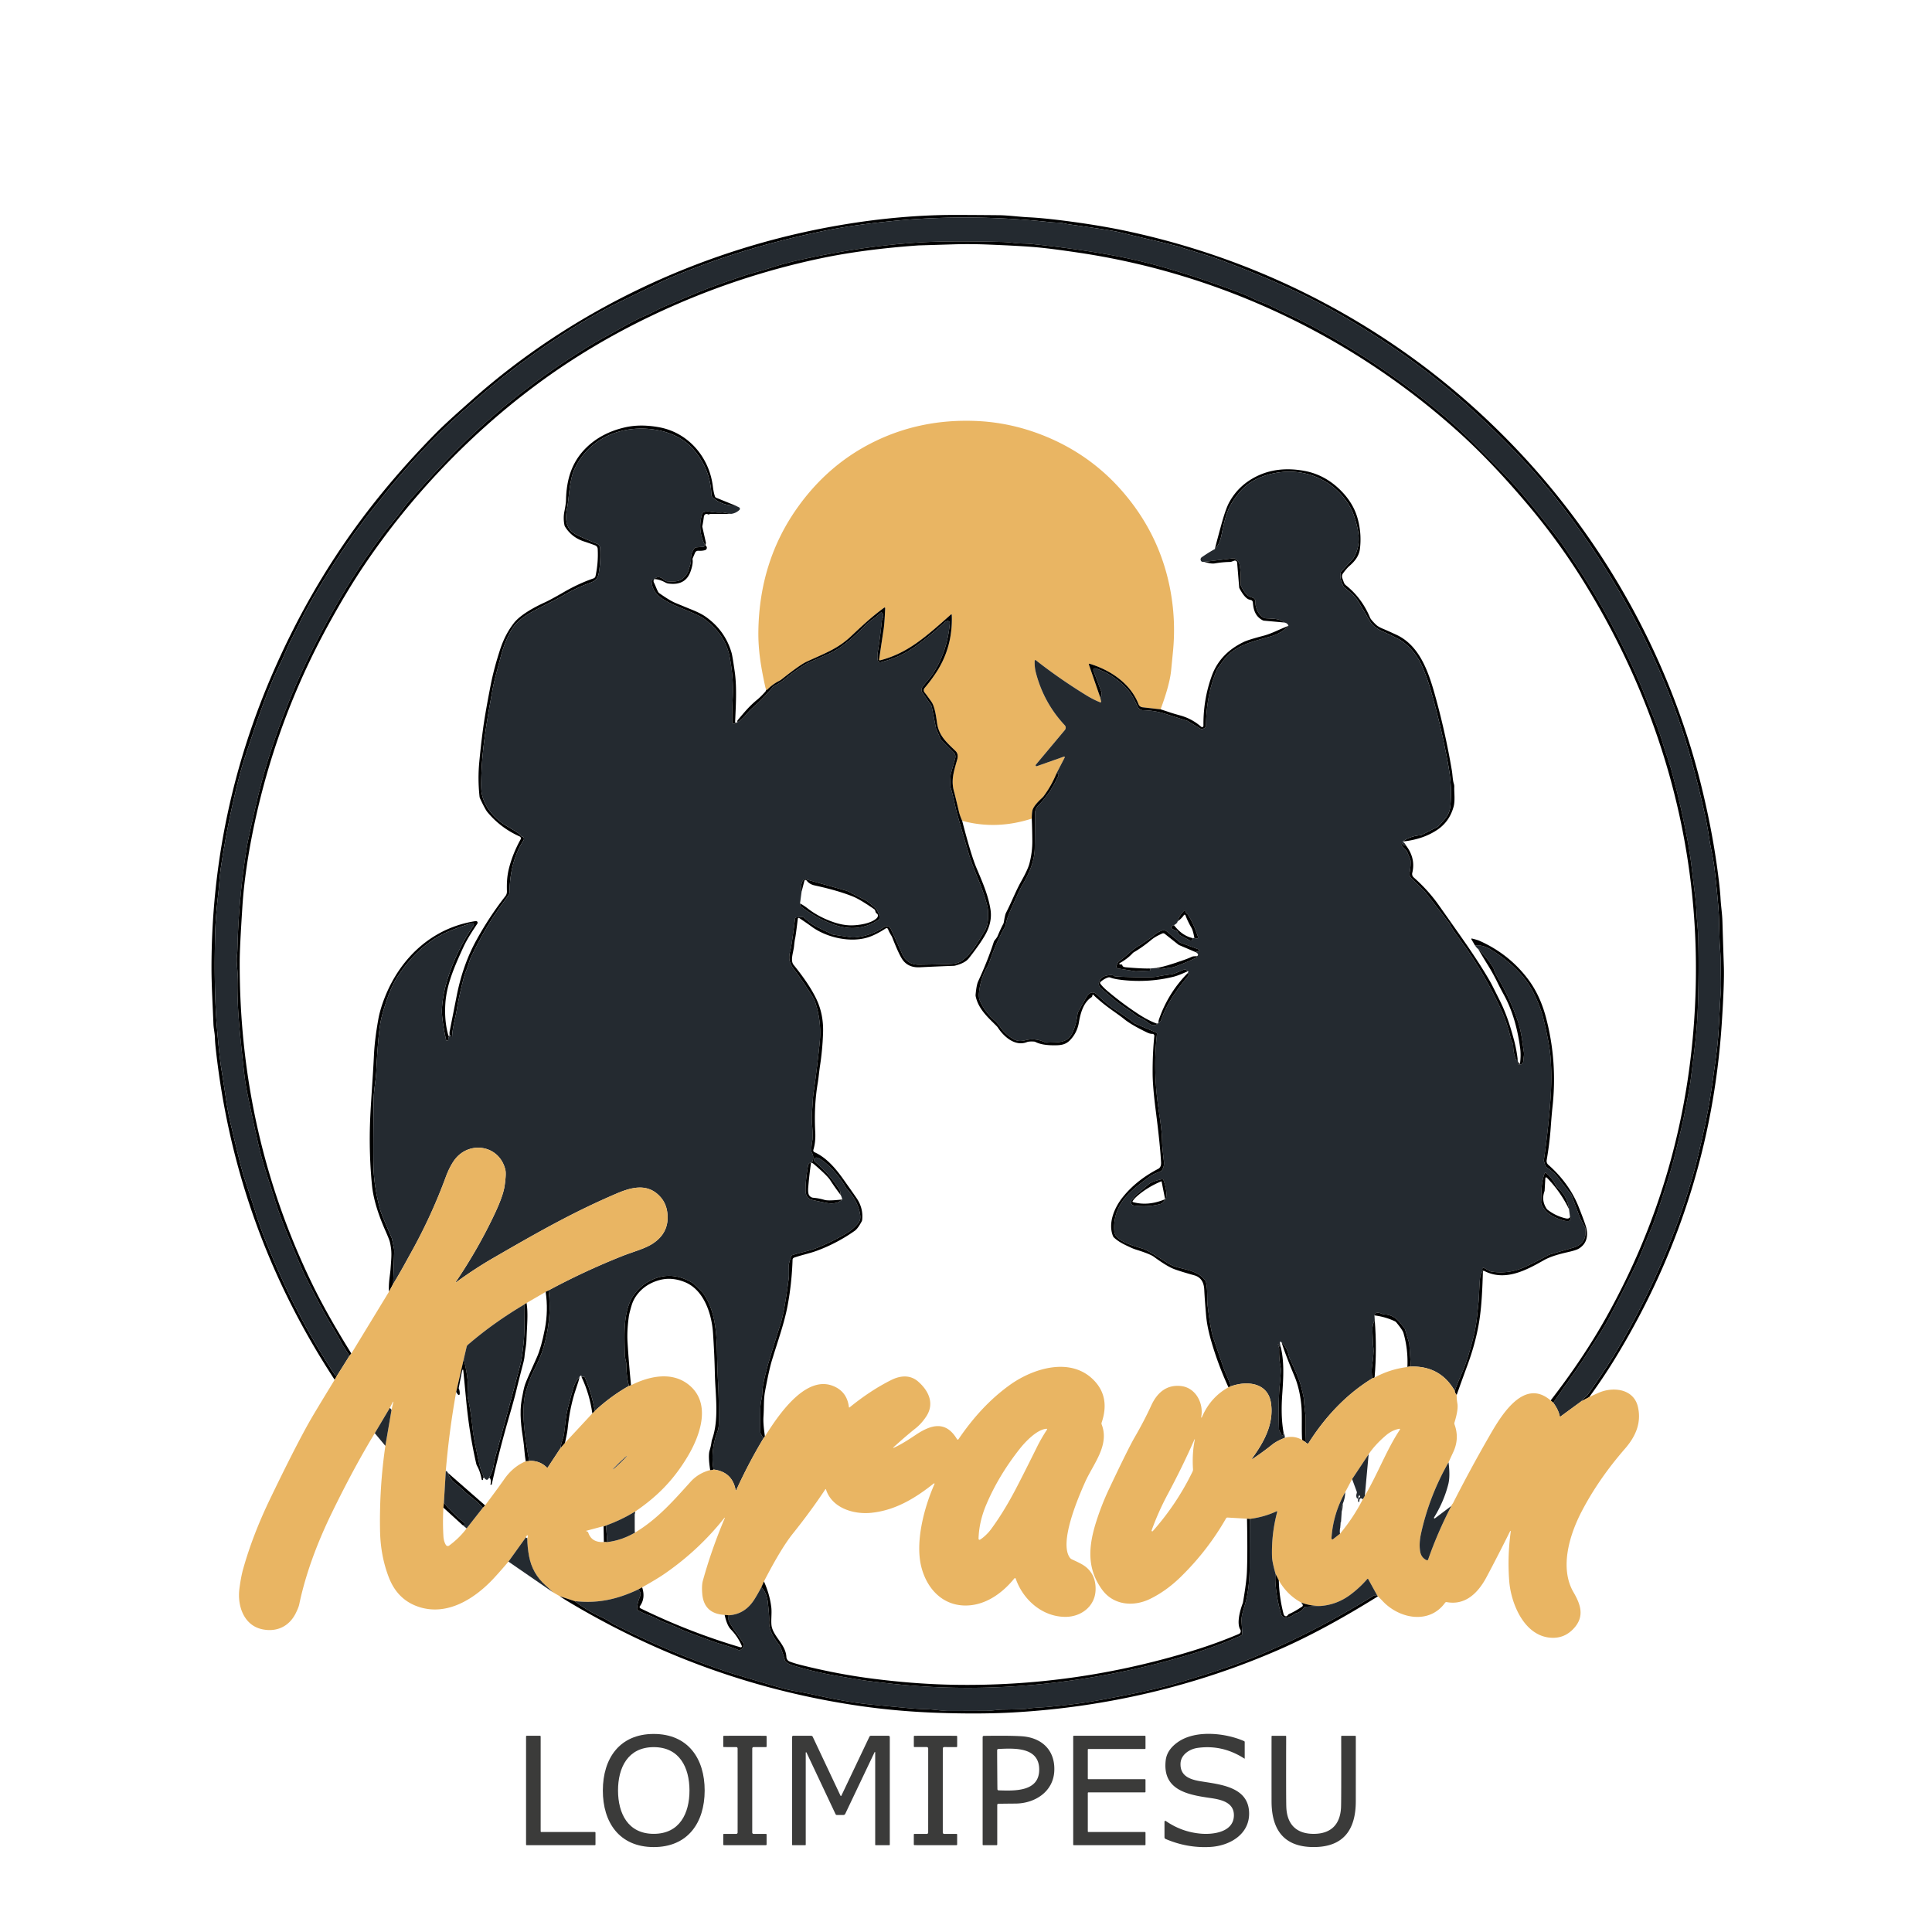<?xml version="1.0" encoding="UTF-8" standalone="no"?>
<!DOCTYPE svg PUBLIC "-//W3C//DTD SVG 1.1//EN" "http://www.w3.org/Graphics/SVG/1.1/DTD/svg11.dtd">
<svg xmlns="http://www.w3.org/2000/svg" version="1.1" viewBox="0.00 0.00 1024.00 1024.00">
<path fill="#010101" d="
  M 842.29 740.52
  L 838.04 742.78
  Q 839.00 741.33 840.59 740.20
  A 3.84 3.74 -1.1 0 0 841.49 739.29
  Q 851.08 725.46 855.08 718.87
  Q 878.86 679.65 893.20 636.25
  Q 897.47 623.35 900.39 610.94
  Q 904.03 595.52 905.84 585.21
  Q 907.22 577.43 909.72 558.53
  C 911.18 547.51 911.14 538.35 912.00 526.22
  C 912.34 521.39 911.95 515.97 912.00 511.33
  Q 912.05 507.21 911.48 500.18
  Q 911.43 499.58 911.12 487.25
  Q 910.93 479.79 908.75 460.58
  C 908.12 455.02 906.60 449.24 905.72 443.12
  Q 904.89 437.32 903.24 430.06
  Q 897.89 406.45 892.44 389.52
  Q 879.25 348.56 855.29 308.48
  Q 845.22 291.63 833.10 275.16
  Q 820.58 258.14 808.04 244.65
  Q 794.93 230.54 779.95 216.89
  Q 756.64 195.65 729.13 178.13
  Q 707.69 164.46 688.86 155.42
  Q 671.37 147.02 647.40 137.98
  Q 643.13 136.37 637.24 134.58
  Q 627.80 131.71 627.00 131.43
  Q 623.21 130.11 611.48 127.41
  Q 600.99 124.99 593.00 123.00
  Q 589.39 122.11 567.57 119.04
  Q 565.44 118.75 564.32 118.47
  C 561.87 117.86 559.64 118.08 556.48 117.73
  Q 519.38 113.71 482.77 116.29
  Q 482.13 116.33 479.70 116.54
  Q 454.40 118.70 435.82 122.54
  C 413.19 127.22 390.76 133.46 368.84 141.80
  Q 355.37 146.93 348.99 150.09
  Q 348.53 150.32 329.63 159.43
  Q 316.29 165.86 302.37 174.64
  Q 276.66 190.86 255.28 209.28
  Q 242.05 220.68 234.28 228.27
  Q 217.29 244.86 201.58 264.82
  Q 200.86 265.73 200.14 266.61
  Q 182.89 287.70 165.17 318.22
  C 160.61 326.08 157.53 333.01 153.77 340.18
  Q 153.09 341.47 151.26 345.77
  C 149.33 350.33 147.00 354.69 144.88 359.68
  C 138.80 373.96 134.45 387.62 129.84 401.32
  Q 128.18 406.28 126.53 412.75
  Q 120.63 435.96 117.09 459.68
  C 116.43 464.10 116.09 470.14 115.73 473.24
  Q 114.29 485.78 114.06 493.75
  C 113.67 507.93 113.57 527.41 114.95 544.23
  Q 116.26 560.09 117.42 567.17
  Q 118.62 574.48 119.59 581.21
  Q 120.70 589.02 122.14 595.14
  Q 127.75 619.00 129.25 623.54
  Q 134.69 640.07 134.86 640.64
  Q 137.40 649.40 141.68 659.82
  Q 148.03 675.27 153.35 686.21
  Q 163.64 707.37 177.31 728.51
  Q 177.61 728.98 178.62 729.15
  L 177.38 731.31
  Q 124.78 651.17 114.35 555.83
  Q 113.96 552.22 113.91 550.15
  C 113.85 547.53 113.22 545.34 113.12 542.61
  C 112.79 533.66 112.11 522.88 112.10 513.46
  Q 112.01 430.05 145.91 353.67
  Q 164.25 312.33 190.05 277.29
  Q 207.59 253.46 230.54 230.05
  C 236.17 224.31 244.22 217.25 250.32 211.83
  C 303.21 164.84 369.55 133.45 438.74 120.50
  Q 470.09 114.63 499.50 113.98
  Q 505.72 113.84 529.56 114.06
  C 534.04 114.10 540.42 114.94 545.27 115.17
  Q 554.87 115.62 572.21 118.09
  Q 586.54 120.14 598.86 122.83
  Q 657.99 135.76 709.96 164.94
  Q 762.48 194.44 804.21 238.47
  C 850.93 287.76 884.96 349.17 901.48 415.51
  Q 908.03 441.81 911.00 466.52
  Q 911.72 472.56 911.91 475.99
  C 912.18 480.85 912.78 483.76 912.93 488.65
  Q 913.24 499.22 913.68 512.24
  Q 913.97 521.21 912.57 542.49
  Q 906.27 637.87 856.03 720.04
  Q 849.60 730.56 842.29 740.52
  Z"
/>
<path fill="#242a30" d="
  M 838.04 742.78
  L 827.15 750.76
  A 0.29 0.29 0.0 0 1 826.69 750.58
  Q 825.96 747.07 823.26 743.49
  Q 828.09 736.48 833.06 729.49
  Q 838.02 722.53 840.65 718.33
  C 845.91 709.93 849.31 705.30 853.77 696.82
  Q 861.19 682.69 867.15 670.29
  C 870.05 664.25 872.67 656.97 875.21 651.21
  Q 877.42 646.18 883.85 625.89
  Q 886.38 617.92 888.19 610.40
  Q 891.43 596.96 891.90 594.73
  Q 893.51 587.23 895.45 576.73
  Q 896.04 573.49 898.25 554.88
  Q 899.58 543.71 899.93 532.94
  Q 900.55 513.98 900.10 496.95
  C 899.97 491.96 899.32 487.95 899.18 483.16
  Q 899.06 479.36 898.22 472.85
  C 896.84 462.20 896.23 454.92 894.64 446.45
  Q 891.08 427.38 885.95 408.44
  C 884.75 404.02 882.88 399.09 881.44 394.30
  C 878.80 385.52 876.72 381.00 872.21 369.52
  Q 869.22 361.92 866.21 355.39
  Q 856.11 333.47 846.48 317.13
  Q 839.18 304.75 828.33 288.86
  Q 826.08 285.55 817.29 274.54
  Q 806.31 260.77 798.73 252.76
  Q 795.65 249.49 781.87 235.70
  Q 772.91 226.73 764.05 219.33
  Q 733.72 193.99 699.71 175.24
  Q 692.53 171.28 687.06 168.69
  Q 675.17 163.08 674.15 162.53
  C 670.45 160.54 667.31 159.93 663.51 157.96
  Q 660.58 156.43 655.54 154.57
  Q 624.29 142.99 601.93 137.87
  Q 579.62 132.76 546.53 129.28
  C 543.75 128.99 540.43 129.17 537.41 128.75
  Q 534.29 128.31 530.57 128.23
  Q 502.63 127.59 487.75 128.47
  Q 458.94 130.15 425.01 137.52
  Q 415.66 139.55 408.63 141.90
  C 403.61 143.58 398.94 144.56 393.67 146.36
  C 383.57 149.81 375.67 152.49 367.00 156.20
  Q 354.96 161.35 354.05 161.69
  C 349.61 163.35 346.34 165.50 341.96 167.35
  C 335.32 170.15 328.10 174.57 322.60 177.55
  Q 316.24 180.99 312.28 183.42
  Q 276.58 205.28 248.35 232.36
  Q 235.82 244.38 219.77 262.23
  Q 215.74 266.71 212.98 270.47
  Q 210.39 274.01 206.33 278.81
  Q 202.55 283.28 193.65 296.09
  Q 181.83 313.07 169.11 337.33
  Q 152.26 369.46 141.44 404.76
  Q 138.47 414.45 135.69 426.51
  Q 131.54 444.50 130.89 448.50
  Q 126.60 474.77 125.89 501.47
  Q 125.79 505.08 125.65 506.03
  C 125.07 509.77 126.03 513.63 125.91 517.44
  Q 125.49 530.88 127.39 549.77
  Q 129.52 570.91 130.34 575.48
  Q 131.90 584.17 137.18 607.64
  C 139.21 616.65 143.71 629.42 145.61 635.77
  Q 147.95 643.64 153.06 655.95
  Q 160.16 673.07 161.49 675.76
  Q 170.13 693.19 175.92 702.86
  Q 179.86 709.44 181.28 712.33
  A 0.20 0.04 79.1 0 0 181.30 712.38
  L 185.25 718.56
  L 178.62 729.15
  Q 177.61 728.98 177.31 728.51
  Q 163.64 707.37 153.35 686.21
  Q 148.03 675.27 141.68 659.82
  Q 137.40 649.40 134.86 640.64
  Q 134.69 640.07 129.25 623.54
  Q 127.75 619.00 122.14 595.14
  Q 120.70 589.02 119.59 581.21
  Q 118.62 574.48 117.42 567.17
  Q 116.26 560.09 114.95 544.23
  C 113.57 527.41 113.67 507.93 114.06 493.75
  Q 114.29 485.78 115.73 473.24
  C 116.09 470.14 116.43 464.10 117.09 459.68
  Q 120.63 435.96 126.53 412.75
  Q 128.18 406.28 129.84 401.32
  C 134.45 387.62 138.80 373.96 144.88 359.68
  C 147.00 354.69 149.33 350.33 151.26 345.77
  Q 153.09 341.47 153.77 340.18
  C 157.53 333.01 160.61 326.08 165.17 318.22
  Q 182.89 287.70 200.14 266.61
  Q 200.86 265.73 201.58 264.82
  Q 217.29 244.86 234.28 228.27
  Q 242.05 220.68 255.28 209.28
  Q 276.66 190.86 302.37 174.64
  Q 316.29 165.86 329.63 159.43
  Q 348.53 150.32 348.99 150.09
  Q 355.37 146.93 368.84 141.80
  C 390.76 133.46 413.19 127.22 435.82 122.54
  Q 454.40 118.70 479.70 116.54
  Q 482.13 116.33 482.77 116.29
  Q 519.38 113.71 556.48 117.73
  C 559.64 118.08 561.87 117.86 564.32 118.47
  Q 565.44 118.75 567.57 119.04
  Q 589.39 122.11 593.00 123.00
  Q 600.99 124.99 611.48 127.41
  Q 623.21 130.11 627.00 131.43
  Q 627.80 131.71 637.24 134.58
  Q 643.13 136.37 647.40 137.98
  Q 671.37 147.02 688.86 155.42
  Q 707.69 164.46 729.13 178.13
  Q 756.64 195.65 779.95 216.89
  Q 794.93 230.54 808.04 244.65
  Q 820.58 258.14 833.10 275.16
  Q 845.22 291.63 855.29 308.48
  Q 879.25 348.56 892.44 389.52
  Q 897.89 406.45 903.24 430.06
  Q 904.89 437.32 905.72 443.12
  C 906.60 449.24 908.12 455.02 908.75 460.58
  Q 910.93 479.79 911.12 487.25
  Q 911.43 499.58 911.48 500.18
  Q 912.05 507.21 912.00 511.33
  C 911.95 515.97 912.34 521.39 912.00 526.22
  C 911.14 538.35 911.18 547.51 909.72 558.53
  Q 907.22 577.43 905.84 585.21
  Q 904.03 595.52 900.39 610.94
  Q 897.47 623.35 893.20 636.25
  Q 878.86 679.65 855.08 718.87
  Q 851.08 725.46 841.49 739.29
  A 3.84 3.74 -1.1 0 1 840.59 740.20
  Q 839.00 741.33 838.04 742.78
  Z"
/>
<path fill="#010101" d="
  M 823.26 743.49
  L 821.88 742.27
  Q 839.08 720.03 851.19 698.45
  Q 895.22 619.93 898.61 528.18
  Q 901.36 453.50 876.06 383.69
  Q 861.55 343.68 838.25 306.49
  Q 825.13 285.55 808.63 266.15
  Q 790.47 244.79 773.95 229.80
  C 718.02 179.05 647.75 145.29 572.02 133.97
  Q 557.46 131.79 549.50 131.07
  Q 541.21 130.32 523.76 129.62
  Q 514.17 129.23 505.25 129.51
  Q 486.85 130.07 486.76 130.08
  Q 457.75 132.12 434.88 136.95
  Q 388.43 146.75 345.26 167.39
  Q 312.52 183.04 284.61 203.73
  C 249.09 230.07 217.52 263.16 192.76 299.99
  Q 183.69 313.48 173.90 331.38
  Q 146.83 380.89 135.00 435.97
  Q 129.78 460.31 128.48 480.46
  Q 127.08 501.98 127.05 509.25
  Q 126.69 601.25 165.97 681.53
  Q 173.61 697.14 186.23 717.40
  L 185.25 718.56
  L 181.30 712.38
  A 0.20 0.04 79.1 0 1 181.28 712.33
  Q 179.86 709.44 175.92 702.86
  Q 170.13 693.19 161.49 675.76
  Q 160.16 673.07 153.06 655.95
  Q 147.95 643.64 145.61 635.77
  C 143.71 629.42 139.21 616.65 137.18 607.64
  Q 131.90 584.17 130.34 575.48
  Q 129.52 570.91 127.39 549.77
  Q 125.49 530.88 125.91 517.44
  C 126.03 513.63 125.07 509.77 125.65 506.03
  Q 125.79 505.08 125.89 501.47
  Q 126.60 474.77 130.89 448.50
  Q 131.54 444.50 135.69 426.51
  Q 138.47 414.45 141.44 404.76
  Q 152.26 369.46 169.11 337.33
  Q 181.83 313.07 193.65 296.09
  Q 202.55 283.28 206.33 278.81
  Q 210.39 274.01 212.98 270.47
  Q 215.74 266.71 219.77 262.23
  Q 235.82 244.38 248.35 232.36
  Q 276.58 205.28 312.28 183.42
  Q 316.24 180.99 322.60 177.55
  C 328.10 174.57 335.32 170.15 341.96 167.35
  C 346.34 165.50 349.61 163.35 354.05 161.69
  Q 354.96 161.35 367.00 156.20
  C 375.67 152.49 383.57 149.81 393.67 146.36
  C 398.94 144.56 403.61 143.58 408.63 141.90
  Q 415.66 139.55 425.01 137.52
  Q 458.94 130.15 487.75 128.47
  Q 502.63 127.59 530.57 128.23
  Q 534.29 128.31 537.41 128.75
  C 540.43 129.17 543.75 128.99 546.53 129.28
  Q 579.62 132.76 601.93 137.87
  Q 624.29 142.99 655.54 154.57
  Q 660.58 156.43 663.51 157.96
  C 667.31 159.93 670.45 160.54 674.15 162.53
  Q 675.17 163.08 687.06 168.69
  Q 692.53 171.28 699.71 175.24
  Q 733.72 193.99 764.05 219.33
  Q 772.91 226.73 781.87 235.70
  Q 795.65 249.49 798.73 252.76
  Q 806.31 260.77 817.29 274.54
  Q 826.08 285.55 828.33 288.86
  Q 839.18 304.75 846.48 317.13
  Q 856.11 333.47 866.21 355.39
  Q 869.22 361.92 872.21 369.52
  C 876.72 381.00 878.80 385.52 881.44 394.30
  C 882.88 399.09 884.75 404.02 885.95 408.44
  Q 891.08 427.38 894.64 446.45
  C 896.23 454.92 896.84 462.20 898.22 472.85
  Q 899.06 479.36 899.18 483.16
  C 899.32 487.95 899.97 491.96 900.10 496.95
  Q 900.55 513.98 899.93 532.94
  Q 899.58 543.71 898.25 554.88
  Q 896.04 573.49 895.45 576.73
  Q 893.51 587.23 891.90 594.73
  Q 891.43 596.96 888.19 610.40
  Q 886.38 617.92 883.85 625.89
  Q 877.42 646.18 875.21 651.21
  C 872.67 656.97 870.05 664.25 867.15 670.29
  Q 861.19 682.69 853.77 696.82
  C 849.31 705.30 845.91 709.93 840.65 718.33
  Q 838.02 722.53 833.06 729.49
  Q 828.09 736.48 823.26 743.49
  Z"
/>
<path fill="#e9b563" d="
  M 615.14 375.96
  L 605.52 374.87
  A 2.51 2.51 0.0 0 1 603.46 373.28
  C 599.21 362.22 588.45 355.10 577.50 351.79
  A 0.31 0.31 0.0 0 0 577.11 352.19
  L 583.17 369.76
  L 583.63 371.83
  A 0.36 0.36 0.0 0 1 583.15 372.25
  Q 579.59 370.89 575.47 368.34
  Q 561.23 359.55 548.99 349.91
  A 0.36 0.36 0.0 0 0 548.41 350.17
  Q 548.23 353.48 549.09 356.71
  Q 553.27 372.57 564.34 384.40
  A 1.90 1.89 43.6 0 1 564.41 386.91
  L 549.02 405.30
  A 0.50 0.50 0.0 0 0 549.57 406.09
  L 563.92 401.02
  A 0.33 0.33 0.0 0 1 564.32 401.48
  L 560.03 409.76
  Q 557.36 416.33 553.15 422.00
  A 7.17 6.83 88.6 0 1 552.36 422.87
  Q 548.59 426.30 547.47 428.76
  Q 546.87 430.10 546.87 433.87
  Q 528.01 439.95 509.97 435.04
  Q 508.77 432.29 508.32 430.43
  Q 506.09 421.05 505.73 419.83
  C 503.94 413.59 505.49 409.09 507.33 402.62
  Q 508.17 399.69 506.45 398.04
  C 501.75 393.51 498.01 390.23 496.84 384.22
  C 496.31 381.52 495.80 374.98 493.71 372.00
  Q 490.92 368.02 490.08 367.06
  A 1.85 1.85 0.0 0 1 490.07 364.65
  Q 493.23 360.92 495.93 356.87
  Q 505.13 343.09 504.46 325.89
  A 0.28 0.28 0.0 0 0 504.00 325.70
  C 490.79 337.45 481.01 346.29 466.43 350.00
  A 0.39 0.39 0.0 0 1 465.95 349.57
  Q 467.03 342.14 468.35 333.48
  Q 468.82 330.41 469.17 322.35
  A 0.34 0.33 -17.2 0 0 468.63 322.07
  C 462.35 326.73 458.91 329.85 451.16 337.14
  C 444.11 343.77 437.98 345.93 427.48 350.73
  Q 424.12 352.27 414.15 360.16
  A 6.27 5.62 9.5 0 1 413.11 360.82
  Q 409.41 362.70 406.72 365.47
  Q 406.56 365.63 406.39 365.65
  Q 406.16 365.67 406.07 365.53
  Q 405.77 364.77 405.60 363.99
  Q 403.80 355.92 402.90 349.37
  Q 401.85 341.68 401.95 334.58
  Q 402.47 297.83 422.27 269.62
  Q 438.79 246.09 463.54 234.01
  Q 488.18 221.99 517.01 223.11
  Q 535.73 223.83 553.55 231.03
  Q 578.47 241.10 595.70 261.37
  Q 615.26 284.36 620.48 313.76
  Q 623.25 329.33 621.71 345.23
  Q 621.43 348.13 620.73 355.24
  Q 619.99 362.89 615.14 375.96
  Z"
/>
<path fill="#010101" d="
  M 389.57 267.88
  Q 382.99 268.07 377.91 263.84
  A 2.43 2.39 19.4 0 1 377.04 262.06
  Q 376.68 251.69 371.09 242.94
  Q 366.81 236.23 361.27 232.80
  Q 355.41 229.17 347.97 227.87
  C 330.16 224.77 312.05 231.90 304.35 248.95
  C 301.83 254.51 301.57 264.07 300.65 268.81
  C 299.26 276.08 299.93 280.92 306.57 283.96
  Q 311.61 286.27 316.39 288.19
  A 2.70 2.68 9.5 0 1 318.08 290.54
  Q 318.46 297.25 317.39 303.64
  C 316.85 306.86 315.45 307.95 312.53 309.01
  Q 305.59 311.54 299.86 314.84
  C 293.23 318.67 287.55 321.17 281.72 324.46
  Q 274.67 328.43 271.90 332.63
  Q 267.77 338.89 265.23 348.70
  C 263.65 354.80 261.92 360.70 260.93 366.19
  C 258.34 380.47 255.76 395.23 255.21 409.02
  Q 254.87 417.37 255.25 419.95
  C 256.35 427.39 262.11 433.95 268.33 437.67
  C 271.94 439.83 275.17 441.59 276.02 442.85
  Q 276.35 443.34 276.66 443.37
  A 1.37 1.21 -69.7 0 1 277.46 445.43
  C 272.04 453.84 270.20 463.30 270.02 473.30
  A 1.77 1.76 64.3 0 1 269.66 474.34
  Q 262.86 483.51 259.15 489.63
  Q 254.26 497.70 249.72 507.18
  Q 248.98 508.72 248.51 510.44
  C 247.75 513.23 246.51 515.45 245.70 518.64
  Q 243.14 528.67 242.10 535.21
  C 241.38 539.75 239.78 544.68 239.63 549.44
  A 0.22 0.22 0.0 0 1 239.19 549.48
  L 239.08 548.92
  A 0.34 0.34 0.0 0 0 238.41 548.91
  Q 238.27 549.46 238.00 549.52
  Q 237.63 549.59 237.63 550.09
  Q 237.65 551.34 237.24 551.56
  A 0.56 0.56 0.0 0 1 236.43 551.19
  Q 233.94 539.69 234.25 534.48
  Q 234.69 526.92 237.19 518.97
  Q 242.06 503.52 251.02 490.55
  Q 251.36 490.06 250.93 489.67
  Q 250.45 489.22 249.53 489.49
  Q 244.24 491.02 238.09 493.54
  C 226.84 498.16 217.81 506.92 211.10 517.05
  Q 207.77 522.07 205.24 529.35
  Q 202.33 537.75 201.56 542.51
  Q 200.22 550.87 199.44 567.90
  C 199.21 572.70 198.11 577.48 198.05 582.75
  Q 197.77 610.65 197.95 618.37
  Q 198.21 629.00 201.51 641.26
  Q 202.06 643.31 207.57 656.04
  A 3.36 3.26 28.2 0 1 207.78 656.70
  L 208.72 661.21
  A 9.98 9.37 -51.9 0 1 208.92 663.45
  L 208.39 680.53
  L 206.19 684.62
  C 205.80 680.43 206.79 675.50 207.00 672.60
  C 207.47 665.91 207.84 663.52 206.66 658.38
  Q 206.33 656.95 204.31 652.39
  Q 198.19 638.57 197.17 628.27
  Q 195.49 611.21 196.17 593.87
  C 196.54 584.34 197.64 571.08 198.19 559.46
  Q 198.59 550.93 200.51 540.25
  Q 201.48 534.85 204.01 528.49
  C 212.48 507.17 229.56 491.62 252.14 488.19
  A 0.88 0.88 0.0 0 1 253.00 489.55
  C 250.98 492.61 247.68 497.47 245.62 501.97
  C 240.72 512.65 236.69 521.91 236.04 532.01
  Q 235.45 541.22 237.66 548.89
  A 0.33 0.33 0.0 0 0 238.30 548.78
  Q 238.20 547.31 238.31 546.76
  Q 238.86 543.97 242.06 527.76
  C 244.14 517.26 247.50 507.36 252.53 498.24
  Q 259.41 485.77 267.84 475.01
  A 3.94 3.92 -26.8 0 0 268.68 472.47
  C 268.56 468.21 268.70 464.44 269.76 460.25
  Q 271.75 452.42 275.95 444.85
  A 1.07 1.07 0.0 0 0 275.45 443.35
  Q 265.35 438.87 258.33 430.42
  Q 257.20 429.07 254.44 423.21
  A 3.33 3.16 -62.0 0 1 254.17 422.24
  Q 253.16 412.88 254.04 403.75
  Q 255.45 389.10 257.06 379.51
  Q 258.31 372.01 260.13 362.79
  Q 261.83 354.20 265.06 344.30
  Q 267.68 336.27 272.31 330.31
  C 275.84 325.75 283.48 321.69 288.81 319.26
  Q 291.84 317.88 298.91 313.79
  Q 306.83 309.21 314.55 306.57
  A 1.66 1.66 0.0 0 0 315.64 305.35
  Q 317.20 298.06 316.79 290.88
  A 2.08 2.08 0.0 0 0 315.46 289.06
  Q 312.69 288.01 309.53 286.98
  Q 303.02 284.85 299.49 279.15
  A 2.73 2.60 25.2 0 1 299.16 278.30
  Q 298.43 274.61 299.15 271.03
  Q 299.94 267.11 299.99 265.02
  C 300.24 254.49 302.81 245.05 310.78 237.25
  Q 318.85 229.37 331.22 226.52
  Q 339.48 224.62 349.48 226.48
  C 364.98 229.37 375.96 242.46 377.83 257.82
  Q 378.24 261.13 378.95 263.14
  A 1.13 1.12 -88.9 0 0 379.60 263.82
  L 389.57 267.88
  Z"
/>
<path fill="#242a30" d="
  M 389.57 267.88
  L 391.68 268.89
  A 0.86 0.86 0.0 0 1 391.89 270.30
  Q 389.98 272.06 387.51 272.37
  L 383.31 271.62
  A 1.52 1.45 46.4 0 0 382.89 271.60
  Q 379.60 271.82 376.06 271.16
  Q 374.60 270.88 372.88 271.47
  A 1.09 1.08 -1.2 0 0 372.18 272.19
  Q 369.59 280.83 373.48 288.53
  A 0.89 0.88 -15.7 0 1 372.76 289.81
  L 369.05 290.12
  A 1.41 1.39 -73.4 0 0 368.05 290.67
  Q 366.16 293.22 366.23 296.25
  C 366.28 298.79 365.47 300.28 364.70 302.95
  Q 364.31 304.29 362.15 306.43
  C 360.07 308.50 356.21 308.36 353.63 308.12
  A 2.18 2.18 0.0 0 1 352.34 307.56
  C 350.79 306.16 348.54 304.96 346.89 306.94
  L 346.56 307.22
  Q 346.19 307.17 345.88 307.27
  A 0.77 0.76 80.7 0 0 345.34 308.03
  C 345.64 314.14 349.96 316.96 354.90 319.54
  Q 356.99 320.63 361.12 322.32
  Q 370.82 326.27 372.99 327.83
  Q 384.44 336.11 386.75 348.23
  Q 388.88 359.41 388.38 369.48
  Q 387.97 377.65 388.06 382.47
  Q 388.08 383.54 388.86 383.60
  Q 389.49 383.65 390.30 383.02
  Q 390.86 382.57 390.81 382.86
  Q 392.98 381.48 394.69 379.53
  Q 397.40 376.43 398.15 375.77
  Q 404.02 370.64 409.51 364.23
  A 2.74 2.67 -83.9 0 1 410.26 363.61
  C 412.28 362.46 414.00 361.59 416.17 359.75
  Q 421.00 355.67 427.82 351.56
  Q 427.87 351.53 438.77 346.75
  C 446.60 343.32 452.46 337.56 458.54 331.56
  Q 460.70 329.42 462.65 328.14
  Q 464.30 327.05 466.71 324.81
  A 0.64 0.64 0.0 0 1 467.68 324.93
  Q 468.63 326.38 467.61 328.15
  A 1.33 1.29 64.0 0 0 467.44 328.67
  Q 466.52 337.58 465.20 345.82
  Q 464.88 347.84 465.24 349.92
  A 1.34 1.34 0.0 0 0 466.91 350.99
  C 473.05 349.33 478.14 347.34 483.78 343.57
  Q 490.67 338.97 500.28 330.28
  Q 501.33 329.32 502.01 329.15
  A 1.13 1.13 0.0 0 1 503.41 330.34
  Q 502.17 345.13 494.52 356.98
  Q 493.30 358.87 491.69 360.65
  Q 490.82 361.62 488.91 364.12
  A 2.45 2.45 0.0 0 0 488.84 366.99
  L 493.45 373.65
  A 2.81 2.76 22.7 0 1 493.87 374.65
  L 496.14 386.23
  A 0.60 0.46 37.0 0 0 496.18 386.37
  L 498.66 391.91
  A 1.23 1.19 10.5 0 0 498.83 392.15
  L 505.47 398.78
  A 3.20 3.19 30.4 0 1 506.28 401.89
  L 503.88 410.42
  A 0.53 0.48 -42.1 0 0 503.87 410.52
  Q 503.50 416.38 503.84 417.43
  C 505.37 422.09 505.99 426.65 507.46 431.91
  Q 509.65 439.71 513.40 452.31
  C 515.69 460.02 519.12 466.85 521.57 474.36
  Q 523.49 480.21 523.64 482.30
  Q 524.20 489.68 521.89 493.42
  C 517.68 500.23 515.14 505.40 509.59 509.34
  Q 507.70 510.67 504.49 510.88
  Q 501.21 511.08 487.28 511.30
  Q 480.73 511.41 478.16 505.62
  Q 474.32 496.93 472.06 492.18
  A 1.52 1.41 13.1 0 0 471.79 491.78
  Q 470.35 490.26 468.75 491.30
  Q 460.96 496.38 452.43 496.86
  A 6.61 6.29 46.4 0 1 451.19 496.80
  L 441.98 495.44
  A 3.80 3.75 61.3 0 1 440.98 495.14
  Q 436.26 492.90 432.61 491.09
  C 430.05 489.82 428.30 488.18 425.81 486.16
  A 0.85 0.81 -26.5 0 0 425.20 485.97
  L 422.13 486.23
  A 0.81 0.81 0.0 0 0 421.39 486.94
  Q 419.60 501.21 418.86 503.93
  C 417.23 509.94 419.61 511.97 422.61 516.17
  Q 427.91 523.59 431.39 529.46
  A 6.11 5.68 22.3 0 1 431.81 530.37
  Q 435.62 541.31 434.44 552.75
  Q 433.03 566.34 431.49 577.07
  Q 430.88 581.29 430.81 582.95
  C 430.58 588.21 429.98 591.42 430.42 596.15
  Q 430.81 600.46 430.65 603.76
  A 4.17 3.01 83.1 0 1 430.58 604.33
  Q 429.99 607.49 430.04 610.05
  A 1.83 1.73 29.9 0 0 430.31 610.95
  Q 431.50 612.86 430.70 615.45
  A 1.08 1.04 -7.5 0 1 430.23 616.04
  L 429.87 616.24
  Q 428.55 616.28 428.25 617.99
  Q 426.95 625.54 426.95 630.76
  Q 426.95 634.45 429.57 635.70
  A 2.89 2.34 59.2 0 0 430.14 635.91
  Q 432.18 636.41 437.82 637.53
  Q 443.33 638.62 446.44 635.75
  Q 446.00 634.00 445.50 633.28
  L 445.35 631.71
  A 1.92 1.87 27.8 0 0 445.10 630.94
  Q 440.12 622.68 431.91 615.72
  A 1.25 1.24 74.4 0 1 433.11 613.59
  Q 435.18 614.28 437.72 616.48
  Q 444.18 622.07 448.45 629.60
  A 2.19 2.10 -82.5 0 0 448.76 630.02
  Q 454.75 636.54 455.89 643.75
  C 456.25 646.03 455.73 647.41 454.27 649.03
  Q 451.75 651.83 448.65 653.68
  Q 441.28 658.06 433.01 661.41
  C 428.66 663.16 424.44 663.76 419.98 665.23
  A 0.98 0.97 -89.3 0 0 419.36 665.84
  Q 418.07 669.55 418.09 670.58
  Q 418.20 676.27 418.08 677.23
  Q 415.76 695.39 413.64 701.93
  Q 410.62 711.24 407.43 721.93
  Q 405.70 727.75 404.50 733.84
  C 403.94 736.65 404.16 739.28 403.63 741.57
  Q 403.01 744.23 402.97 747.34
  Q 402.90 753.11 402.98 758.93
  A 2.24 2.13 -61.3 0 0 403.25 759.95
  L 404.63 762.38
  Q 396.74 775.51 390.20 789.86
  A 0.15 0.15 0.0 0 1 389.91 789.82
  Q 388.12 780.10 378.16 778.88
  Q 376.49 768.77 380.24 758.85
  Q 381.00 756.84 381.01 754.26
  Q 381.05 740.73 380.61 733.18
  Q 380.26 727.21 380.02 716.30
  C 379.76 704.74 378.73 694.11 372.80 685.65
  Q 372.06 684.58 367.55 680.36
  A 4.73 4.35 -6.3 0 0 366.76 679.78
  Q 354.35 672.59 342.58 679.95
  C 338.91 682.24 335.39 686.39 333.92 689.92
  C 330.45 698.22 330.95 707.13 331.16 718.25
  Q 331.18 719.04 331.77 721.64
  A 7.92 7.56 -52.7 0 1 331.96 723.35
  Q 331.93 728.94 333.36 734.56
  Q 323.84 739.91 315.28 747.82
  Q 313.72 739.07 310.53 731.37
  Q 309.92 729.89 309.87 729.86
  Q 309.38 729.56 308.19 729.78
  Q 308.24 729.54 308.21 729.33
  A 0.30 0.30 0.0 0 0 307.70 729.16
  L 307.22 729.66
  Q 304.88 732.39 303.94 735.46
  Q 302.87 738.94 301.03 746.08
  Q 300.13 749.57 299.66 754.00
  Q 298.95 760.74 298.52 761.97
  Q 297.15 765.89 297.17 767.39
  L 290.39 777.69
  A 0.41 0.40 39.2 0 1 289.77 777.75
  Q 286.04 774.09 280.47 774.29
  Q 277.20 756.62 277.47 747.26
  Q 277.66 741.11 278.60 738.07
  C 279.74 734.43 280.56 731.14 282.45 727.42
  Q 286.57 719.37 287.98 714.48
  C 290.91 704.42 292.12 694.51 290.74 683.93
  Q 309.73 673.70 329.93 665.68
  C 335.32 663.54 341.58 661.92 345.67 659.32
  Q 355.05 653.38 353.68 642.65
  Q 353.03 637.62 349.80 634.14
  C 343.05 626.87 334.43 629.33 326.49 632.74
  C 304.03 642.39 285.88 652.61 261.33 666.83
  Q 251.27 672.66 241.72 679.67
  A 0.13 0.12 -1.2 0 1 241.54 679.50
  Q 253.66 661.59 262.38 642.95
  Q 266.71 633.69 267.46 628.50
  Q 268.38 622.17 267.84 619.97
  C 264.59 606.53 247.92 604.28 240.42 615.46
  Q 238.06 618.98 236.29 623.79
  Q 228.71 644.37 218.11 663.45
  C 215.68 667.83 211.90 674.88 208.39 680.53
  L 208.92 663.45
  A 9.98 9.37 -51.9 0 0 208.72 661.21
  L 207.78 656.70
  A 3.36 3.26 28.2 0 0 207.57 656.04
  Q 202.06 643.31 201.51 641.26
  Q 198.21 629.00 197.95 618.37
  Q 197.77 610.65 198.05 582.75
  C 198.11 577.48 199.21 572.70 199.44 567.90
  Q 200.22 550.87 201.56 542.51
  Q 202.33 537.75 205.24 529.35
  Q 207.77 522.07 211.10 517.05
  C 217.81 506.92 226.84 498.16 238.09 493.54
  Q 244.24 491.02 249.53 489.49
  Q 250.45 489.22 250.93 489.67
  Q 251.36 490.06 251.02 490.55
  Q 242.06 503.52 237.19 518.97
  Q 234.69 526.92 234.25 534.48
  Q 233.94 539.69 236.43 551.19
  A 0.56 0.56 0.0 0 0 237.24 551.56
  Q 237.65 551.34 237.63 550.09
  Q 237.63 549.59 238.00 549.52
  Q 238.27 549.46 238.41 548.91
  A 0.34 0.34 0.0 0 1 239.08 548.92
  L 239.19 549.48
  A 0.22 0.22 0.0 0 0 239.63 549.44
  C 239.78 544.68 241.38 539.75 242.10 535.21
  Q 243.14 528.67 245.70 518.64
  C 246.51 515.45 247.75 513.23 248.51 510.44
  Q 248.98 508.72 249.72 507.18
  Q 254.26 497.70 259.15 489.63
  Q 262.86 483.51 269.66 474.34
  A 1.77 1.76 64.3 0 0 270.02 473.30
  C 270.20 463.30 272.04 453.84 277.46 445.43
  A 1.37 1.21 -69.7 0 0 276.66 443.37
  Q 276.35 443.34 276.02 442.85
  C 275.17 441.59 271.94 439.83 268.33 437.67
  C 262.11 433.95 256.35 427.39 255.25 419.95
  Q 254.87 417.37 255.21 409.02
  C 255.76 395.23 258.34 380.47 260.93 366.19
  C 261.92 360.70 263.65 354.80 265.23 348.70
  Q 267.77 338.89 271.90 332.63
  Q 274.67 328.43 281.72 324.46
  C 287.55 321.17 293.23 318.67 299.86 314.84
  Q 305.59 311.54 312.53 309.01
  C 315.45 307.95 316.85 306.86 317.39 303.64
  Q 318.46 297.25 318.08 290.54
  A 2.70 2.68 9.5 0 0 316.39 288.19
  Q 311.61 286.27 306.57 283.96
  C 299.93 280.92 299.26 276.08 300.65 268.81
  C 301.57 264.07 301.83 254.51 304.35 248.95
  C 312.05 231.90 330.16 224.77 347.97 227.87
  Q 355.41 229.17 361.27 232.80
  Q 366.81 236.23 371.09 242.94
  Q 376.68 251.69 377.04 262.06
  A 2.43 2.39 19.4 0 0 377.91 263.84
  Q 382.99 268.07 389.57 267.88
  Z
  M 424.87 472.56
  L 424.03 478.84
  Q 424.10 480.21 424.92 480.80
  Q 434.52 487.83 443.63 490.61
  Q 455.36 494.19 465.43 487.66
  A 1.65 1.62 70.4 0 0 466.16 486.09
  Q 465.77 482.85 463.18 480.60
  Q 459.98 477.81 458.63 477.12
  Q 451.72 473.62 451.19 473.31
  A 13.32 13.19 -21.3 0 0 447.89 471.88
  L 427.48 466.15
  A 1.90 1.89 -70.4 0 0 425.24 467.22
  Q 424.20 469.65 424.87 472.56
  Z"
/>
<path fill="#010101" d="
  M 743.42 446.03
  Q 747.45 443.11 753.04 442.67
  A 1.20 1.16 -60.0 0 0 753.46 442.55
  L 762.01 438.21
  A 1.31 1.30 6.7 0 0 762.33 437.96
  C 766.24 433.70 768.37 431.90 768.78 426.61
  C 769.33 419.54 769.05 413.53 767.59 405.43
  Q 763.60 383.44 757.52 363.20
  Q 756.39 359.42 754.24 354.25
  Q 750.50 345.29 743.38 340.01
  Q 741.46 338.59 732.56 334.51
  C 729.76 333.23 727.56 331.71 726.16 329.35
  Q 724.02 325.74 719.69 318.36
  Q 718.24 315.90 712.56 311.32
  A 2.17 2.13 -85.0 0 1 712.00 310.64
  Q 710.02 306.89 710.55 303.70
  A 1.83 1.82 71.4 0 1 711.03 302.73
  L 716.98 296.31
  A 3.88 3.77 82.1 0 0 717.53 295.56
  C 721.69 288.25 720.25 281.21 717.68 273.51
  Q 716.13 268.86 712.83 264.52
  C 704.68 253.75 691.44 248.54 678.11 250.36
  Q 669.06 251.60 662.43 255.95
  Q 656.95 259.55 652.22 267.72
  C 649.77 271.96 648.41 278.61 647.41 283.63
  Q 646.44 288.49 643.87 291.03
  Q 645.49 284.76 647.22 278.49
  Q 649.61 269.76 651.48 266.31
  Q 656.49 257.08 666.28 252.34
  Q 677.18 247.06 691.05 249.52
  Q 702.22 251.50 710.68 260.01
  Q 717.09 266.46 719.38 274.16
  Q 721.80 282.28 720.81 290.80
  C 720.41 294.25 718.53 297.11 715.30 299.90
  Q 713.75 301.24 711.82 303.89
  A 2.73 2.72 53.5 0 0 711.45 306.41
  L 712.24 308.64
  A 3.50 3.47 9.9 0 0 713.36 310.22
  Q 721.78 316.90 726.16 327.36
  Q 726.63 328.49 729.30 331.09
  Q 730.53 332.29 733.51 333.48
  Q 734.82 334.00 740.05 336.41
  C 752.37 342.09 757.08 355.97 760.47 368.04
  Q 766.06 387.94 769.48 408.17
  C 769.94 410.88 769.89 413.26 770.58 415.46
  A 4.87 4.76 38.4 0 1 770.79 417.11
  C 770.67 419.80 771.34 424.28 770.44 427.55
  Q 768.26 435.47 761.80 439.82
  Q 754.20 444.92 743.42 446.03
  Z"
/>
<path fill="#242a30" d="
  M 743.42 446.03
  Q 744.92 447.18 745.04 447.92
  Q 743.57 448.30 743.06 446.86
  A 0.03 0.02 68.9 0 0 743.03 446.84
  L 742.77 446.93
  A 0.30 0.29 71.9 0 0 742.59 447.30
  C 743.27 449.30 745.14 449.90 745.90 451.70
  Q 747.61 455.69 747.64 456.23
  Q 747.77 459.04 747.11 462.65
  A 3.03 3.03 0.0 0 0 747.95 465.33
  L 755.43 472.78
  A 1.50 0.56 69.4 0 1 755.57 472.94
  L 768.16 489.41
  A 2.16 1.71 19.9 0 1 768.42 489.83
  Q 769.32 491.90 774.29 498.67
  Q 786.24 514.94 795.52 534.92
  Q 798.77 541.90 800.84 550.82
  A 5.10 4.87 26.3 0 0 801.28 552.03
  Q 801.99 553.37 802.00 554.02
  Q 802.04 558.10 803.53 561.66
  A 0.46 0.46 0.0 0 0 804.11 561.91
  L 804.43 561.79
  L 804.48 562.49
  Q 804.33 563.81 804.63 564.00
  A 1.90 1.78 -71.8 0 0 807.39 562.49
  Q 807.52 561.02 807.72 559.28
  A 6.21 6.09 44.5 0 0 807.69 557.68
  C 806.84 551.76 806.27 546.41 804.42 541.01
  Q 800.32 529.04 793.27 517.10
  C 792.59 515.97 792.16 514.75 791.68 513.45
  A 4.12 4.02 19.9 0 0 791.25 512.56
  Q 787.94 507.26 783.45 502.97
  Q 782.79 502.58 781.77 501.09
  Q 785.95 500.74 790.05 503.21
  Q 798.86 508.54 805.47 515.62
  Q 810.16 520.63 813.32 527.24
  Q 816.64 534.17 818.12 540.29
  Q 821.20 553.05 821.79 560.12
  Q 822.66 570.62 821.75 583.00
  Q 820.56 599.21 818.29 614.76
  A 1.60 1.53 -50.3 0 0 818.34 615.48
  L 819.05 617.84
  A 1.40 1.38 9.3 0 0 819.60 618.59
  Q 823.67 621.35 825.61 623.92
  Q 830.42 630.29 832.35 632.54
  A 3.88 3.72 -76.8 0 1 833.03 633.69
  L 837.50 645.64
  A 1.74 1.71 -71.1 0 0 837.62 645.89
  L 840.07 650.50
  A 1.63 1.51 28.8 0 1 840.23 650.98
  Q 841.33 659.13 833.82 661.31
  Q 833.10 661.52 821.55 664.87
  A 5.13 4.77 20.5 0 0 820.58 665.27
  Q 814.34 668.73 808.46 671.43
  Q 799.60 675.50 790.15 673.92
  A 0.80 0.56 55.0 0 1 789.93 673.84
  L 786.58 672.07
  A 0.67 0.67 0.0 0 0 785.69 672.99
  Q 785.92 673.61 784.92 675.45
  A 3.65 3.41 64.3 0 0 784.53 676.70
  C 783.92 681.83 784.06 686.53 783.55 691.18
  C 782.85 697.60 782.75 700.30 781.55 705.92
  Q 780.00 713.14 777.27 721.42
  Q 776.26 724.47 774.18 729.30
  Q 772.52 733.16 771.04 737.17
  Q 763.42 723.88 747.78 724.31
  L 746.99 712.75
  A 6.06 5.42 38.0 0 0 746.76 711.46
  L 744.75 704.69
  A 1.54 1.51 17.9 0 0 744.51 704.23
  C 741.49 700.22 739.19 696.91 733.67 696.65
  A 2.78 2.73 57.4 0 1 732.67 696.42
  Q 728.99 694.79 728.49 697.19
  L 728.65 699.89
  Q 727.33 701.72 727.42 705.13
  Q 727.61 712.34 727.96 714.73
  Q 728.25 716.76 727.14 724.62
  Q 726.86 726.59 727.30 730.59
  C 713.43 739.09 702.25 751.13 693.56 764.87
  A 0.59 0.57 28.5 0 1 692.82 765.08
  Q 692.20 764.78 691.78 764.24
  Q 692.27 752.77 691.87 749.52
  Q 691.10 743.26 691.18 742.53
  Q 691.29 741.47 689.63 734.97
  C 688.31 729.84 685.33 724.02 683.48 719.84
  A 3.79 3.38 -65.7 0 1 683.23 719.04
  Q 682.26 714.17 679.30 711.54
  Q 677.99 710.18 678.57 712.98
  Q 678.69 713.26 678.58 713.47
  Q 678.40 713.84 678.12 713.59
  Q 677.85 713.35 677.87 712.56
  A 0.25 0.11 11.8 0 0 677.67 712.42
  Q 677.56 712.39 677.40 712.48
  A 0.08 0.06 -27.7 0 0 677.37 712.55
  Q 677.99 714.46 677.97 715.02
  Q 677.83 720.24 678.77 724.74
  A 6.56 6.40 39.9 0 1 678.90 726.03
  Q 678.91 727.18 678.22 734.76
  Q 677.47 742.87 677.89 757.41
  A 2.71 2.71 0.0 0 0 678.43 758.94
  Q 679.32 760.14 679.16 760.72
  A 0.22 0.22 0.0 0 0 679.44 761.00
  Q 679.74 760.92 679.92 760.78
  Q 680.06 760.67 679.98 760.16
  Q 679.89 759.61 680.35 759.46
  Q 680.99 760.59 681.01 762.06
  Q 676.68 763.76 674.23 765.73
  Q 669.67 769.39 663.94 773.25
  A 0.21 0.21 0.0 0 1 663.65 772.95
  C 670.02 764.25 675.27 754.59 673.64 743.64
  C 672.03 732.76 660.92 731.67 652.34 734.80
  C 651.40 731.45 649.52 727.79 648.64 725.32
  Q 646.68 719.80 642.98 708.77
  Q 641.60 704.63 640.08 692.12
  C 639.62 688.40 640.18 683.78 639.23 679.65
  A 2.62 2.61 -70.5 0 0 638.74 678.62
  C 635.01 673.91 630.35 673.35 623.63 671.58
  C 621.46 671.01 619.49 669.87 617.58 668.64
  Q 608.39 662.73 605.96 661.94
  C 601.65 660.54 591.03 657.97 590.62 652.82
  Q 589.78 642.46 596.55 634.55
  Q 600.45 629.99 609.59 623.43
  C 611.35 622.16 613.63 621.51 615.16 620.80
  A 1.77 1.71 -85.8 0 0 615.92 620.12
  Q 617.18 618.07 616.91 615.75
  Q 615.97 607.76 615.94 605.27
  C 615.83 598.00 614.35 590.64 613.46 583.33
  Q 611.26 565.26 613.23 547.95
  A 0.67 0.66 15.4 0 0 612.83 547.26
  L 601.54 542.49
  A 2.44 2.37 -12.1 0 1 600.84 542.05
  Q 598.29 539.84 591.31 535.34
  Q 586.83 532.46 581.31 527.09
  C 579.26 525.10 577.22 526.14 575.89 528.43
  Q 572.64 534.02 571.49 536.26
  A 3.84 3.79 -28.4 0 0 571.09 537.57
  Q 570.34 543.52 568.22 547.76
  C 565.48 553.24 560.06 552.31 554.95 552.62
  A 2.15 2.08 54.4 0 1 553.91 552.43
  Q 548.58 550.04 543.70 551.30
  C 541.05 551.99 539.05 551.89 537.03 550.68
  Q 532.90 548.19 530.54 544.89
  Q 528.45 541.97 527.30 541.02
  C 524.08 538.37 520.73 533.93 519.27 530.15
  A 6.20 5.96 29.9 0 1 518.99 529.19
  Q 518.73 527.83 518.92 526.01
  Q 519.68 518.44 523.59 511.95
  A 5.43 5.28 70.7 0 0 524.05 510.96
  Q 527.93 499.46 532.61 491.35
  A 4.10 4.03 65.1 0 0 533.09 490.00
  Q 533.61 486.95 535.51 482.67
  Q 537.85 477.39 537.88 477.32
  Q 540.86 470.83 541.31 470.06
  C 545.05 463.78 548.33 456.96 548.44 449.50
  Q 548.55 441.82 548.60 431.26
  Q 548.61 428.69 550.14 427.14
  Q 556.92 420.24 560.96 411.13
  A 1.20 1.18 31.5 0 0 560.61 409.71
  Q 560.59 409.69 560.03 409.76
  L 564.32 401.48
  A 0.33 0.33 0.0 0 0 563.92 401.02
  L 549.57 406.09
  A 0.50 0.50 0.0 0 1 549.02 405.30
  L 564.41 386.91
  A 1.90 1.89 43.6 0 0 564.34 384.40
  Q 553.27 372.57 549.09 356.71
  Q 548.23 353.48 548.41 350.17
  A 0.36 0.36 0.0 0 1 548.99 349.91
  Q 561.23 359.55 575.47 368.34
  Q 579.59 370.89 583.15 372.25
  A 0.36 0.36 0.0 0 0 583.63 371.83
  L 583.17 369.76
  Q 584.43 368.47 583.63 366.34
  Q 581.79 361.45 579.54 355.51
  A 0.95 0.95 0.0 0 1 580.72 354.27
  Q 589.52 357.10 596.67 364.34
  C 599.81 367.51 601.21 371.04 603.16 374.81
  A 3.03 3.02 -13.2 0 0 605.79 376.43
  Q 611.96 376.53 617.68 378.36
  Q 627.19 381.40 628.93 381.91
  A 2.52 2.38 67.2 0 1 629.52 382.17
  L 636.29 386.22
  A 1.33 1.31 55.1 0 0 637.21 386.39
  Q 639.19 386.03 639.22 384.06
  Q 639.44 367.82 644.98 355.01
  A 5.66 5.42 -17.2 0 1 645.52 354.04
  Q 649.06 349.08 650.06 348.04
  C 656.19 341.67 663.61 340.15 673.52 337.31
  Q 679.17 335.69 682.90 331.69
  Q 682.44 330.14 680.45 329.92
  C 678.12 327.72 674.65 327.98 670.75 327.71
  A 2.26 2.21 -29.2 0 1 669.90 327.48
  C 666.92 325.98 665.21 321.96 665.42 318.95
  A 2.11 2.11 0.0 0 0 663.95 316.80
  Q 661.72 316.10 660.97 315.35
  Q 659.20 313.58 657.83 310.69
  A 2.25 2.23 33.0 0 1 657.61 309.68
  Q 657.80 302.84 656.90 298.90
  Q 656.54 297.35 654.36 296.04
  A 1.09 1.06 56.1 0 0 653.70 295.90
  L 638.21 297.81
  Q 637.05 297.95 636.62 297.37
  A 1.42 1.42 0.0 0 1 636.94 295.35
  Q 640.83 292.66 643.87 291.03
  Q 646.44 288.49 647.41 283.63
  C 648.41 278.61 649.77 271.96 652.22 267.72
  Q 656.95 259.55 662.43 255.95
  Q 669.06 251.60 678.11 250.36
  C 691.44 248.54 704.68 253.75 712.83 264.52
  Q 716.13 268.86 717.68 273.51
  C 720.25 281.21 721.69 288.25 717.53 295.56
  A 3.88 3.77 82.1 0 1 716.98 296.31
  L 711.03 302.73
  A 1.83 1.82 71.4 0 0 710.55 303.70
  Q 710.02 306.89 712.00 310.64
  A 2.17 2.13 -85.0 0 0 712.56 311.32
  Q 718.24 315.90 719.69 318.36
  Q 724.02 325.74 726.16 329.35
  C 727.56 331.71 729.76 333.23 732.56 334.51
  Q 741.46 338.59 743.38 340.01
  Q 750.50 345.29 754.24 354.25
  Q 756.39 359.42 757.52 363.20
  Q 763.60 383.44 767.59 405.43
  C 769.05 413.53 769.33 419.54 768.78 426.61
  C 768.37 431.90 766.24 433.70 762.33 437.96
  A 1.31 1.30 6.7 0 1 762.01 438.21
  L 753.46 442.55
  A 1.20 1.16 -60.0 0 1 753.04 442.67
  Q 747.45 443.11 743.42 446.03
  Z
  M 624.18 488.29
  Q 624.03 489.40 622.22 490.34
  Q 618.75 491.67 623.36 493.20
  A 1.21 1.18 -4.5 0 1 624.01 493.74
  L 624.66 494.91
  A 2.15 2.11 89.2 0 0 625.49 495.73
  Q 627.73 496.95 630.42 498.34
  Q 631.12 498.70 631.61 498.37
  Q 632.13 498.01 632.24 497.23
  Q 632.68 497.11 633.05 497.17
  L 634.06 497.46
  A 0.74 0.74 0.0 0 0 634.96 496.52
  Q 632.56 489.30 629.66 484.87
  A 1.57 1.54 -89.3 0 0 629.23 484.42
  Q 628.49 483.90 628.41 482.95
  A 0.46 0.46 0.0 0 0 627.63 482.67
  Q 624.71 485.62 624.18 488.29
  Z
  M 609.79 513.31
  L 612.77 513.04
  C 615.62 514.28 617.49 513.10 620.08 512.92
  Q 621.60 512.81 623.04 512.27
  Q 629.45 509.86 634.06 507.56
  Q 634.42 507.38 634.46 506.79
  C 635.69 506.00 634.47 505.02 633.72 504.65
  Q 634.25 504.29 634.77 504.34
  A 0.65 0.65 0.0 0 0 635.05 503.09
  L 625.65 499.64
  A 1.27 1.25 -14.6 0 1 625.32 499.45
  L 618.36 493.62
  A 2.51 2.51 0.0 0 0 615.80 493.22
  Q 612.78 494.43 611.23 496.13
  A 1.46 1.11 -3.7 0 1 611.00 496.33
  Q 605.62 500.06 603.37 501.44
  C 599.50 503.78 596.34 507.32 593.21 509.38
  A 2.11 2.07 85.3 0 0 592.42 510.33
  L 591.81 511.77
  A 1.14 1.13 -74.2 0 0 592.68 513.34
  L 601.60 514.76
  A 2.80 2.65 46.7 0 0 602.12 514.79
  L 609.45 514.43
  A 0.33 0.33 0.0 0 0 609.76 514.04
  Q 609.64 513.33 608.07 513.62
  L 608.06 513.62
  C 608.78 513.62 609.26 513.73 609.79 513.31
  Z
  M 629.50 515.78
  Q 630.21 514.61 629.48 514.81
  Q 628.60 513.42 627.10 514.08
  Q 622.09 516.26 621.09 516.38
  Q 616.93 516.87 613.38 517.61
  Q 611.15 518.06 605.61 517.98
  Q 594.36 517.82 590.97 517.48
  A 0.77 0.75 -19.2 0 1 590.54 517.28
  Q 589.73 516.49 587.01 516.98
  Q 583.17 517.66 582.47 520.78
  Q 582.07 522.61 583.59 523.87
  C 588.11 527.65 591.97 531.33 596.20 534.01
  Q 598.59 535.52 602.69 538.65
  A 3.73 3.56 72.9 0 0 603.55 539.13
  Q 606.23 540.15 608.73 542.21
  Q 611.48 544.48 614.04 542.30
  Q 615.19 541.33 615.37 540.80
  C 618.58 531.44 623.83 524.54 629.98 516.96
  Q 630.53 516.28 629.50 515.78
  Z
  M 832.15 645.00
  L 831.59 640.85
  Q 830.75 633.90 825.36 629.35
  A 2.47 2.28 9.8 0 1 824.77 628.58
  Q 822.78 624.46 819.40 621.63
  A 0.45 0.45 0.0 0 0 818.69 621.83
  C 816.69 627.43 817.04 631.56 816.80 637.19
  A 2.39 2.34 34.8 0 0 817.00 638.23
  C 819.18 643.01 822.94 644.95 827.86 646.67
  Q 829.49 647.24 831.01 647.21
  Q 832.02 647.18 832.30 646.53
  Q 832.56 645.91 832.15 645.00
  Z
  M 615.75 625.01
  Q 610.49 626.25 609.01 627.51
  Q 602.04 633.42 601.97 633.47
  Q 601.86 633.54 599.78 636.18
  A 1.71 1.71 0.0 0 0 600.90 638.93
  Q 608.26 639.94 614.93 638.19
  A 2.32 2.29 -72.8 0 0 615.92 637.66
  Q 617.94 635.85 618.14 634.23
  Q 618.54 630.99 616.73 625.56
  A 0.84 0.84 0.0 0 0 615.75 625.01
  Z"
/>
<path fill="#010101" d="
  M 387.51 272.37
  L 376.51 272.41
  A 1.18 1.13 29.5 0 0 376.04 272.53
  Q 375.48 272.82 375.15 272.59
  A 1.53 1.29 -70.9 0 0 373.07 273.83
  Q 372.68 276.84 372.27 278.77
  A 1.34 1.34 0.0 0 0 372.27 279.33
  L 374.14 287.63
  A 0.85 0.80 53.0 0 1 374.08 288.16
  Q 373.68 288.97 374.20 289.38
  A 1.34 1.26 -31.3 0 1 373.58 291.63
  Q 371.86 292.05 370.14 291.92
  A 1.76 1.75 13.6 0 0 368.38 292.99
  L 367.10 296.01
  A 0.74 0.71 51.7 0 0 367.06 296.45
  Q 367.48 298.80 365.98 302.97
  C 363.98 308.52 359.61 310.09 354.01 309.25
  Q 353.45 309.16 352.42 308.61
  Q 349.41 307.02 346.89 306.94
  C 348.54 304.96 350.79 306.16 352.34 307.56
  A 2.18 2.18 0.0 0 0 353.63 308.12
  C 356.21 308.36 360.07 308.50 362.15 306.43
  Q 364.31 304.29 364.70 302.95
  C 365.47 300.28 366.28 298.79 366.23 296.25
  Q 366.16 293.22 368.05 290.67
  A 1.41 1.39 -73.4 0 1 369.05 290.12
  L 372.76 289.81
  A 0.89 0.88 -15.7 0 0 373.48 288.53
  Q 369.59 280.83 372.18 272.19
  A 1.09 1.08 -1.2 0 1 372.88 271.47
  Q 374.60 270.88 376.06 271.16
  Q 379.60 271.82 382.89 271.60
  A 1.52 1.45 46.4 0 1 383.31 271.62
  L 387.51 272.37
  Z"
/>
<path fill="#010101" d="
  M 680.45 329.92
  L 669.97 328.97
  A 2.09 2.07 61.3 0 1 669.23 328.75
  C 665.44 326.75 664.36 323.40 664.04 319.31
  A 1.54 1.53 -76.2 0 0 663.33 318.13
  Q 663.32 318.13 662.07 317.77
  C 660.03 317.19 658.01 313.82 656.96 311.86
  A 1.60 1.56 29.1 0 1 656.79 311.29
  L 655.71 298.21
  A 1.18 1.18 0.0 0 0 654.14 297.19
  L 652.43 297.80
  A 1.14 0.94 -50.7 0 1 652.23 297.84
  Q 648.04 297.89 643.96 298.60
  C 642.07 298.92 640.08 298.32 638.21 297.81
  L 653.70 295.90
  A 1.09 1.06 56.1 0 1 654.36 296.04
  Q 656.54 297.35 656.90 298.90
  Q 657.80 302.84 657.61 309.68
  A 2.25 2.23 33.0 0 0 657.83 310.69
  Q 659.20 313.58 660.97 315.35
  Q 661.72 316.10 663.95 316.80
  A 2.11 2.11 0.0 0 1 665.42 318.95
  C 665.21 321.96 666.92 325.98 669.90 327.48
  A 2.26 2.21 -29.2 0 0 670.75 327.71
  C 674.65 327.98 678.12 327.72 680.45 329.92
  Z"
/>
<path fill="#010101" d="
  M 346.56 307.22
  Q 346.23 308.04 346.56 308.69
  C 347.42 310.37 347.96 312.11 348.84 313.71
  A 2.21 2.17 -87.7 0 0 349.51 314.45
  Q 355.05 318.34 357.94 319.54
  Q 364.66 322.34 366.06 322.89
  Q 371.23 324.93 373.91 326.81
  Q 384.30 334.10 387.75 346.01
  Q 388.23 347.66 389.44 356.14
  C 390.65 364.59 389.95 374.83 389.63 382.76
  A 0.34 0.32 27.4 0 0 389.70 382.96
  Q 389.95 383.23 390.30 383.02
  Q 389.49 383.65 388.86 383.60
  Q 388.08 383.54 388.06 382.47
  Q 387.97 377.65 388.38 369.48
  Q 388.88 359.41 386.75 348.23
  Q 384.44 336.11 372.99 327.83
  Q 370.82 326.27 361.12 322.32
  Q 356.99 320.63 354.90 319.54
  C 349.96 316.96 345.64 314.14 345.34 308.03
  A 0.77 0.76 80.7 0 1 345.88 307.27
  Q 346.19 307.17 346.56 307.22
  Z"
/>
<path fill="#010101" d="
  M 509.97 435.04
  Q 514.68 453.24 517.52 459.96
  C 520.55 467.14 523.75 474.30 524.97 481.96
  Q 526.00 488.42 522.48 494.96
  Q 519.89 499.77 513.52 507.89
  Q 511.51 510.45 506.31 511.78
  A 3.79 3.66 35.7 0 1 505.41 511.91
  Q 498.11 512.16 487.54 512.68
  Q 481.20 512.99 478.17 508.36
  Q 476.27 505.46 472.95 496.93
  A 5.82 5.07 22.6 0 0 472.50 496.02
  Q 471.12 493.77 470.70 492.52
  A 0.84 0.84 0.0 0 0 469.44 492.08
  Q 464.87 495.08 461.02 496.49
  C 451.25 500.05 438.00 496.97 430.00 491.00
  Q 427.94 489.47 423.62 486.59
  A 0.49 0.49 0.0 0 0 422.86 486.94
  Q 421.75 496.10 421.42 497.43
  Q 421.17 498.45 420.85 501.60
  C 420.54 504.68 418.73 509.06 420.65 511.42
  Q 429.21 521.97 432.87 529.88
  Q 436.58 537.89 436.24 547.51
  Q 435.94 556.29 434.65 564.74
  C 434.12 568.22 433.92 571.03 433.41 574.09
  Q 431.36 586.48 432.09 599.74
  Q 432.40 605.21 431.10 609.43
  A 1.05 1.04 -69.8 0 0 431.67 610.68
  C 437.95 613.50 442.76 619.08 446.98 625.02
  Q 451.77 631.76 453.98 634.99
  Q 457.62 640.32 456.98 646.49
  A 2.49 2.47 62.3 0 1 456.69 647.43
  Q 454.65 651.20 453.06 652.33
  Q 443.68 658.95 432.97 662.92
  C 429.23 664.31 424.78 665.20 420.88 666.58
  A 1.21 1.20 -9.3 0 0 420.08 667.68
  Q 419.66 680.43 417.37 692.41
  C 415.60 701.64 412.25 710.78 409.12 721.08
  Q 407.59 726.11 405.49 737.44
  C 404.69 741.79 404.99 745.95 404.66 750.81
  C 404.44 754.11 404.96 757.87 405.41 761.35
  L 404.63 762.38
  L 403.25 759.95
  A 2.24 2.13 -61.3 0 1 402.98 758.93
  Q 402.90 753.11 402.97 747.34
  Q 403.01 744.23 403.63 741.57
  C 404.16 739.28 403.94 736.65 404.50 733.84
  Q 405.70 727.75 407.43 721.93
  Q 410.62 711.24 413.64 701.93
  Q 415.76 695.39 418.08 677.23
  Q 418.20 676.27 418.09 670.58
  Q 418.07 669.55 419.36 665.84
  A 0.98 0.97 -89.3 0 1 419.98 665.23
  C 424.44 663.76 428.66 663.16 433.01 661.41
  Q 441.28 658.06 448.65 653.68
  Q 451.75 651.83 454.27 649.03
  C 455.73 647.41 456.25 646.03 455.89 643.75
  Q 454.75 636.54 448.76 630.02
  A 2.19 2.10 -82.5 0 1 448.45 629.60
  Q 444.18 622.07 437.72 616.48
  Q 435.18 614.28 433.11 613.59
  A 1.25 1.24 74.4 0 0 431.91 615.72
  Q 440.12 622.68 445.10 630.94
  A 1.92 1.87 27.8 0 1 445.35 631.71
  L 445.50 633.28
  Q 442.59 629.47 440.01 625.49
  Q 438.42 623.02 431.17 616.83
  Q 430.68 616.41 429.87 616.24
  L 430.23 616.04
  A 1.08 1.04 -7.5 0 0 430.70 615.45
  Q 431.50 612.86 430.31 610.95
  A 1.83 1.73 29.9 0 1 430.04 610.05
  Q 429.99 607.49 430.58 604.33
  A 4.17 3.01 83.1 0 0 430.65 603.76
  Q 430.81 600.46 430.42 596.15
  C 429.98 591.42 430.58 588.21 430.81 582.95
  Q 430.88 581.29 431.49 577.07
  Q 433.03 566.34 434.44 552.75
  Q 435.62 541.31 431.81 530.37
  A 6.11 5.68 22.3 0 0 431.39 529.46
  Q 427.91 523.59 422.61 516.17
  C 419.61 511.97 417.23 509.94 418.86 503.93
  Q 419.60 501.21 421.39 486.94
  A 0.81 0.81 0.0 0 1 422.13 486.23
  L 425.20 485.97
  A 0.85 0.81 -26.5 0 1 425.81 486.16
  C 428.30 488.18 430.05 489.82 432.61 491.09
  Q 436.26 492.90 440.98 495.14
  A 3.80 3.75 61.3 0 0 441.98 495.44
  L 451.19 496.80
  A 6.61 6.29 46.4 0 0 452.43 496.86
  Q 460.96 496.38 468.75 491.30
  Q 470.35 490.26 471.79 491.78
  A 1.52 1.41 13.1 0 1 472.06 492.18
  Q 474.32 496.93 478.16 505.62
  Q 480.73 511.41 487.28 511.30
  Q 501.21 511.08 504.49 510.88
  Q 507.70 510.67 509.59 509.34
  C 515.14 505.40 517.68 500.23 521.89 493.42
  Q 524.20 489.68 523.64 482.30
  Q 523.49 480.21 521.57 474.36
  C 519.12 466.85 515.69 460.02 513.40 452.31
  Q 509.65 439.71 507.46 431.91
  C 505.99 426.65 505.37 422.09 503.84 417.43
  Q 503.50 416.38 503.87 410.52
  A 0.53 0.48 -42.1 0 1 503.88 410.42
  L 506.28 401.89
  A 3.20 3.19 30.4 0 0 505.47 398.78
  L 498.83 392.15
  A 1.23 1.19 10.5 0 1 498.66 391.91
  L 496.18 386.37
  A 0.60 0.46 37.0 0 1 496.14 386.23
  L 493.87 374.65
  A 2.81 2.76 22.7 0 0 493.45 373.65
  L 488.84 366.99
  A 2.45 2.45 0.0 0 1 488.91 364.12
  Q 490.82 361.62 491.69 360.65
  Q 493.30 358.87 494.52 356.98
  Q 502.17 345.13 503.41 330.34
  A 1.13 1.13 0.0 0 0 502.01 329.15
  Q 501.33 329.32 500.28 330.28
  Q 490.67 338.97 483.78 343.57
  C 478.14 347.34 473.05 349.33 466.91 350.99
  A 1.34 1.34 0.0 0 1 465.24 349.92
  Q 464.88 347.84 465.20 345.82
  Q 466.52 337.58 467.44 328.67
  A 1.33 1.29 64.0 0 1 467.61 328.15
  Q 468.63 326.38 467.68 324.93
  A 0.64 0.64 0.0 0 0 466.71 324.81
  Q 464.30 327.05 462.65 328.14
  Q 460.70 329.42 458.54 331.56
  C 452.46 337.56 446.60 343.32 438.77 346.75
  Q 427.87 351.53 427.82 351.56
  Q 421.00 355.67 416.17 359.75
  C 414.00 361.59 412.28 362.46 410.26 363.61
  A 2.74 2.67 -83.9 0 0 409.51 364.23
  Q 404.02 370.64 398.15 375.77
  Q 397.40 376.43 394.69 379.53
  Q 392.98 381.48 390.81 382.86
  Q 390.78 381.97 390.95 381.76
  C 394.47 377.57 397.06 374.36 401.24 370.93
  Q 403.33 369.21 405.62 366.62
  Q 406.09 366.09 406.07 365.53
  Q 406.16 365.67 406.39 365.65
  Q 406.56 365.63 406.72 365.47
  Q 409.41 362.70 413.11 360.82
  A 6.27 5.62 9.5 0 0 414.15 360.16
  Q 424.12 352.27 427.48 350.73
  C 437.98 345.93 444.11 343.77 451.16 337.14
  C 458.91 329.85 462.35 326.73 468.63 322.07
  A 0.34 0.33 -17.2 0 1 469.17 322.35
  Q 468.82 330.41 468.35 333.48
  Q 467.03 342.14 465.95 349.57
  A 0.39 0.39 0.0 0 0 466.43 350.00
  C 481.01 346.29 490.79 337.45 504.00 325.70
  A 0.28 0.28 0.0 0 1 504.46 325.89
  Q 505.13 343.09 495.93 356.87
  Q 493.23 360.92 490.07 364.65
  A 1.85 1.85 0.0 0 0 490.08 367.06
  Q 490.92 368.02 493.71 372.00
  C 495.80 374.98 496.31 381.52 496.84 384.22
  C 498.01 390.23 501.75 393.51 506.45 398.04
  Q 508.17 399.69 507.33 402.62
  C 505.49 409.09 503.94 413.59 505.73 419.83
  Q 506.09 421.05 508.32 430.43
  Q 508.77 432.29 509.97 435.04
  Z"
/>
<path fill="#010101" d="
  M 682.90 331.69
  Q 679.17 335.69 673.52 337.31
  C 663.61 340.15 656.19 341.67 650.06 348.04
  Q 649.06 349.08 645.52 354.04
  A 5.66 5.42 -17.2 0 0 644.98 355.01
  Q 639.44 367.82 639.22 384.06
  Q 639.19 386.03 637.21 386.39
  A 1.33 1.31 55.1 0 1 636.29 386.22
  L 629.52 382.17
  A 2.52 2.38 67.2 0 0 628.93 381.91
  Q 627.19 381.40 617.68 378.36
  Q 611.96 376.53 605.79 376.43
  A 3.03 3.02 -13.2 0 1 603.16 374.81
  C 601.21 371.04 599.81 367.51 596.67 364.34
  Q 589.52 357.10 580.72 354.27
  A 0.95 0.95 0.0 0 0 579.54 355.51
  Q 581.79 361.45 583.63 366.34
  Q 584.43 368.47 583.17 369.76
  L 577.11 352.19
  A 0.31 0.31 0.0 0 1 577.50 351.79
  C 588.45 355.10 599.21 362.22 603.46 373.28
  A 2.51 2.51 0.0 0 0 605.52 374.87
  L 615.14 375.96
  Q 617.98 376.88 620.69 377.78
  Q 622.09 378.25 625.63 379.23
  Q 631.79 380.94 636.68 385.22
  A 0.71 0.71 0.0 0 0 637.85 384.67
  Q 637.70 370.89 642.23 358.32
  Q 646.58 346.28 659.26 340.22
  Q 661.68 339.06 669.54 337.00
  Q 672.39 336.26 676.28 334.52
  Q 679.35 333.15 682.90 331.69
  Z"
/>
<path fill="#010101" d="
  M 652.34 734.80
  L 651.11 735.30
  Q 645.57 723.27 641.95 710.73
  Q 639.79 703.26 639.27 697.31
  Q 638.52 688.73 638.28 683.58
  Q 638.00 677.34 633.01 675.95
  Q 625.64 673.89 622.39 672.67
  Q 618.43 671.17 611.62 666.15
  Q 609.57 664.64 602.25 662.36
  Q 600.91 661.94 599.80 661.44
  C 596.28 659.84 593.15 658.45 590.46 655.95
  A 2.26 2.22 -80.2 0 1 589.90 655.14
  C 587.17 648.35 590.59 640.19 594.97 634.67
  Q 602.12 625.64 613.82 619.54
  Q 615.54 618.65 615.39 616.05
  Q 614.87 606.56 612.62 589.05
  Q 610.95 576.04 610.92 569.10
  Q 610.86 558.14 611.82 549.11
  A 1.03 1.03 0.0 0 0 610.76 547.97
  Q 609.59 548.01 608.02 547.26
  Q 599.70 543.27 595.86 540.16
  C 592.59 537.52 587.71 534.43 583.71 531.06
  Q 579.93 527.87 579.70 527.43
  A 0.40 0.39 -45.4 0 0 579.00 527.44
  Q 578.99 527.45 578.94 527.87
  A 1.00 1.00 0.0 0 1 578.49 528.58
  C 574.19 531.32 572.63 537.22 571.84 541.90
  Q 570.97 547.13 567.42 551.01
  C 565.10 553.55 562.78 554.00 559.28 554.03
  Q 552.38 554.11 548.80 552.26
  A 2.03 1.98 59.0 0 0 548.00 552.05
  Q 545.37 551.90 544.33 552.32
  C 538.08 554.83 532.07 549.51 528.91 544.67
  A 4.97 4.70 7.9 0 0 528.34 543.96
  C 524.28 539.79 518.71 535.23 517.16 528.19
  A 3.46 3.25 -50.8 0 1 517.09 527.19
  Q 517.55 522.06 518.45 520.11
  Q 523.42 509.41 526.70 499.32
  A 2.96 2.93 -16.9 0 1 527.23 498.34
  Q 528.45 496.85 528.72 496.21
  Q 530.30 492.40 531.74 489.70
  A 3.21 3.19 63.3 0 0 532.05 488.75
  Q 532.69 484.82 533.17 483.89
  C 536.08 478.27 538.42 472.14 541.33 466.98
  Q 544.80 460.83 545.62 457.67
  Q 547.21 451.62 547.15 445.51
  Q 547.10 439.79 546.87 433.87
  Q 546.87 430.10 547.47 428.76
  Q 548.59 426.30 552.36 422.87
  A 7.17 6.83 88.6 0 0 553.15 422.00
  Q 557.36 416.33 560.03 409.76
  Q 560.59 409.69 560.61 409.71
  A 1.20 1.18 31.5 0 1 560.96 411.13
  Q 556.92 420.24 550.14 427.14
  Q 548.61 428.69 548.60 431.26
  Q 548.55 441.82 548.44 449.50
  C 548.33 456.96 545.05 463.78 541.31 470.06
  Q 540.86 470.83 537.88 477.32
  Q 537.85 477.39 535.51 482.67
  Q 533.61 486.95 533.09 490.00
  A 4.10 4.03 65.1 0 1 532.61 491.35
  Q 527.93 499.46 524.05 510.96
  A 5.43 5.28 70.7 0 1 523.59 511.95
  Q 519.68 518.44 518.92 526.01
  Q 518.73 527.83 518.99 529.19
  A 6.20 5.96 29.9 0 0 519.27 530.15
  C 520.73 533.93 524.08 538.37 527.30 541.02
  Q 528.45 541.97 530.54 544.89
  Q 532.90 548.19 537.03 550.68
  C 539.05 551.89 541.05 551.99 543.70 551.30
  Q 548.58 550.04 553.91 552.43
  A 2.15 2.08 54.4 0 0 554.95 552.62
  C 560.06 552.31 565.48 553.24 568.22 547.76
  Q 570.34 543.52 571.09 537.57
  A 3.84 3.79 -28.4 0 1 571.49 536.26
  Q 572.64 534.02 575.89 528.43
  C 577.22 526.14 579.26 525.10 581.31 527.09
  Q 586.83 532.46 591.31 535.34
  Q 598.29 539.84 600.84 542.05
  A 2.44 2.37 -12.1 0 0 601.54 542.49
  L 612.83 547.26
  A 0.67 0.66 15.4 0 1 613.23 547.95
  Q 611.26 565.26 613.46 583.33
  C 614.35 590.64 615.83 598.00 615.94 605.27
  Q 615.97 607.76 616.91 615.75
  Q 617.18 618.07 615.92 620.12
  A 1.77 1.71 -85.8 0 1 615.16 620.80
  C 613.63 621.51 611.35 622.16 609.59 623.43
  Q 600.45 629.99 596.55 634.55
  Q 589.78 642.46 590.62 652.82
  C 591.03 657.97 601.65 660.54 605.96 661.94
  Q 608.39 662.73 617.58 668.64
  C 619.49 669.87 621.46 671.01 623.63 671.58
  C 630.35 673.35 635.01 673.91 638.74 678.62
  A 2.62 2.61 -70.5 0 1 639.23 679.65
  C 640.18 683.78 639.62 688.40 640.08 692.12
  Q 641.60 704.63 642.98 708.77
  Q 646.68 719.80 648.64 725.32
  C 649.52 727.79 651.40 731.45 652.34 734.80
  Z"
/>
<path fill="#010101" d="
  M 745.04 447.92
  Q 750.46 454.84 748.53 462.66
  A 2.40 2.38 -62.7 0 0 749.27 465.02
  Q 756.96 471.80 762.57 479.74
  Q 775.60 498.18 778.01 501.72
  Q 786.10 513.59 790.32 521.18
  Q 790.79 522.04 794.74 529.93
  C 798.25 536.93 800.41 543.56 802.45 551.23
  Q 803.84 556.44 804.43 561.79
  L 804.11 561.91
  A 0.46 0.46 0.0 0 1 803.53 561.66
  Q 802.04 558.10 802.00 554.02
  Q 801.99 553.37 801.28 552.03
  A 5.10 4.87 26.3 0 1 800.84 550.82
  Q 798.77 541.90 795.52 534.92
  Q 786.24 514.94 774.29 498.67
  Q 769.32 491.90 768.42 489.83
  A 2.16 1.71 19.9 0 0 768.16 489.41
  L 755.57 472.94
  A 1.50 0.56 69.4 0 0 755.43 472.78
  L 747.95 465.33
  A 3.03 3.03 0.0 0 1 747.11 462.65
  Q 747.77 459.04 747.64 456.23
  Q 747.61 455.69 745.90 451.70
  C 745.14 449.90 743.27 449.30 742.59 447.30
  A 0.30 0.29 71.9 0 1 742.77 446.93
  L 743.03 446.84
  A 0.03 0.02 68.9 0 1 743.06 446.86
  Q 743.57 448.30 745.04 447.92
  Z"
/>
<path fill="#010101" d="
  M 424.03 478.84
  Q 425.80 479.71 428.33 481.67
  Q 433.58 485.73 440.65 488.36
  Q 446.28 490.45 451.08 490.46
  C 454.94 490.47 461.88 489.51 464.76 486.56
  A 1.62 1.31 -54.6 0 0 464.61 484.13
  Q 464.21 483.97 463.89 482.70
  A 1.48 1.47 -80.2 0 0 463.30 481.86
  Q 455.78 476.68 452.13 475.20
  Q 444.16 471.98 431.77 469.29
  Q 429.02 468.70 427.51 466.69
  A 0.67 0.67 0.0 0 0 426.32 466.93
  L 424.87 472.56
  Q 424.20 469.65 425.24 467.22
  A 1.90 1.89 -70.4 0 1 427.48 466.15
  L 447.89 471.88
  A 13.32 13.19 -21.3 0 1 451.19 473.31
  Q 451.72 473.62 458.63 477.12
  Q 459.98 477.81 463.18 480.60
  Q 465.77 482.85 466.16 486.09
  A 1.65 1.62 70.4 0 1 465.43 487.66
  Q 455.36 494.19 443.63 490.61
  Q 434.52 487.83 424.92 480.80
  Q 424.10 480.21 424.03 478.84
  Z"
/>
<path fill="#010101" d="
  M 633.05 497.17
  Q 632.34 493.21 631.50 491.77
  Q 629.60 488.50 628.31 485.13
  A 0.47 0.46 51.7 0 0 627.49 485.03
  Q 626.27 486.86 624.18 488.29
  Q 624.71 485.62 627.63 482.67
  A 0.46 0.46 0.0 0 1 628.41 482.95
  Q 628.49 483.90 629.23 484.42
  A 1.57 1.54 -89.3 0 1 629.66 484.87
  Q 632.56 489.30 634.96 496.52
  A 0.74 0.74 0.0 0 1 634.06 497.46
  L 633.05 497.17
  Z"
/>
<path fill="#010101" d="
  M 622.22 490.34
  Q 626.64 496.06 632.24 497.23
  Q 632.13 498.01 631.61 498.37
  Q 631.12 498.70 630.42 498.34
  Q 627.73 496.95 625.49 495.73
  A 2.15 2.11 89.2 0 1 624.66 494.91
  L 624.01 493.74
  A 1.21 1.18 -4.5 0 0 623.36 493.20
  Q 618.75 491.67 622.22 490.34
  Z"
/>
<path fill="#010101" d="
  M 633.72 504.65
  L 625.01 500.94
  A 2.38 2.38 0.0 0 1 624.56 500.67
  L 617.33 494.94
  A 1.28 1.27 51.6 0 0 616.00 494.78
  C 613.72 495.84 612.02 496.65 610.07 498.27
  Q 605.39 502.15 601.07 504.65
  A 3.78 3.71 5.3 0 0 600.20 505.36
  Q 597.62 508.14 593.47 510.49
  A 0.36 0.36 0.0 0 0 593.65 511.17
  L 594.34 511.17
  A 0.56 0.55 86.5 0 1 594.89 511.66
  Q 595.00 512.54 596.77 512.69
  Q 605.46 513.45 609.79 513.31
  C 609.26 513.73 608.78 513.62 608.06 513.62
  L 608.07 513.62
  Q 609.64 513.33 609.76 514.04
  A 0.33 0.33 0.0 0 1 609.45 514.43
  L 602.12 514.79
  A 2.80 2.65 46.7 0 1 601.60 514.76
  L 592.68 513.34
  A 1.14 1.13 -74.2 0 1 591.81 511.77
  L 592.42 510.33
  A 2.11 2.07 85.3 0 1 593.21 509.38
  C 596.34 507.32 599.50 503.78 603.37 501.44
  Q 605.62 500.06 611.00 496.33
  A 1.46 1.11 -3.7 0 0 611.23 496.13
  Q 612.78 494.43 615.80 493.22
  A 2.51 2.51 0.0 0 1 618.36 493.62
  L 625.32 499.45
  A 1.27 1.25 -14.6 0 0 625.65 499.64
  L 635.05 503.09
  A 0.65 0.65 0.0 0 1 634.77 504.34
  Q 634.25 504.29 633.72 504.65
  Z"
/>
<path fill="#010101" d="
  M 772.05 739.41
  Q 770.95 737.98 771.04 737.17
  Q 772.52 733.16 774.18 729.30
  Q 776.26 724.47 777.27 721.42
  Q 780.00 713.14 781.55 705.92
  C 782.75 700.30 782.85 697.60 783.55 691.18
  C 784.06 686.53 783.92 681.83 784.53 676.70
  A 3.65 3.41 64.3 0 1 784.92 675.45
  Q 785.92 673.61 785.69 672.99
  A 0.67 0.67 0.0 0 1 786.58 672.07
  L 789.93 673.84
  A 0.80 0.56 55.0 0 0 790.15 673.92
  Q 799.60 675.50 808.46 671.43
  Q 814.34 668.73 820.58 665.27
  A 5.13 4.77 20.5 0 1 821.55 664.87
  Q 833.10 661.52 833.82 661.31
  Q 841.33 659.13 840.23 650.98
  A 1.63 1.51 28.8 0 0 840.07 650.50
  L 837.62 645.89
  A 1.74 1.71 -71.1 0 1 837.50 645.64
  L 833.03 633.69
  A 3.88 3.72 -76.8 0 0 832.35 632.54
  Q 830.42 630.29 825.61 623.92
  Q 823.67 621.35 819.60 618.59
  A 1.40 1.38 9.3 0 1 819.05 617.84
  L 818.34 615.48
  A 1.60 1.53 -50.3 0 1 818.29 614.76
  Q 820.56 599.21 821.75 583.00
  Q 822.66 570.62 821.79 560.12
  Q 821.20 553.05 818.12 540.29
  Q 816.64 534.17 813.32 527.24
  Q 810.16 520.63 805.47 515.62
  Q 798.86 508.54 790.05 503.21
  Q 785.95 500.74 781.77 501.09
  L 779.87 497.84
  A 0.27 0.27 0.0 0 1 780.17 497.44
  Q 783.07 498.16 784.12 498.63
  Q 799.76 505.59 809.83 518.90
  Q 816.25 527.37 819.40 539.30
  Q 825.53 562.50 822.85 586.75
  Q 822.44 590.45 821.89 597.99
  Q 821.32 605.88 819.77 614.92
  A 2.66 2.65 25.3 0 0 820.65 617.37
  C 827.35 623.24 833.20 630.81 836.67 639.55
  Q 840.40 648.95 840.85 651.12
  Q 842.34 658.33 836.85 661.77
  Q 835.46 662.64 830.85 663.69
  C 827.09 664.54 821.97 665.84 818.24 667.96
  C 808.58 673.45 797.57 679.29 786.58 673.57
  A 0.42 0.42 0.0 0 0 785.97 673.93
  C 785.70 682.85 785.33 692.76 783.84 701.39
  Q 781.96 712.19 777.91 723.22
  Q 774.97 731.21 772.05 739.41
  Z"
/>
<path fill="#010101" d="
  M 804.48 562.49
  L 805.03 563.62
  A 0.33 0.33 0.0 0 0 805.66 563.52
  Q 806.21 559.24 805.71 555.52
  C 804.36 545.56 801.86 535.99 797.15 527.39
  Q 795.18 523.80 793.66 520.68
  Q 791.52 516.28 788.73 511.74
  Q 786.12 507.51 783.45 502.97
  Q 787.94 507.26 791.25 512.56
  A 4.12 4.02 19.9 0 1 791.68 513.45
  C 792.16 514.75 792.59 515.97 793.27 517.10
  Q 800.32 529.04 804.42 541.01
  C 806.27 546.41 806.84 551.76 807.69 557.68
  A 6.21 6.09 44.5 0 1 807.72 559.28
  Q 807.52 561.02 807.39 562.49
  A 1.90 1.78 -71.8 0 1 804.63 564.00
  Q 804.33 563.81 804.48 562.49
  Z"
/>
<path fill="#010101" d="
  M 634.46 506.79
  Q 634.42 507.38 634.06 507.56
  Q 629.45 509.86 623.04 512.27
  Q 621.60 512.81 620.08 512.92
  C 617.49 513.10 615.62 514.28 612.77 513.04
  Q 615.72 512.72 622.34 510.57
  Q 629.52 508.23 631.65 507.13
  Q 632.31 506.79 634.46 506.79
  Z"
/>
<path fill="#010101" d="
  M 629.48 514.81
  Q 624.60 517.06 621.94 517.71
  Q 608.90 520.91 595.25 519.46
  Q 590.63 518.97 588.57 518.14
  A 2.02 2.02 0.0 0 0 587.18 518.11
  Q 585.19 518.79 583.32 520.42
  A 0.72 0.71 52.0 0 0 583.21 521.37
  Q 584.42 523.09 587.14 525.38
  Q 595.07 532.07 603.63 537.64
  Q 608.54 540.83 612.95 542.47
  A 0.81 0.81 0.0 0 0 614.04 541.69
  Q 614.03 541.03 614.29 540.27
  Q 619.11 526.31 629.50 515.78
  Q 630.53 516.28 629.98 516.96
  C 623.83 524.54 618.58 531.44 615.37 540.80
  Q 615.19 541.33 614.04 542.30
  Q 611.48 544.48 608.73 542.21
  Q 606.23 540.15 603.55 539.13
  A 3.73 3.56 72.9 0 1 602.69 538.65
  Q 598.59 535.52 596.20 534.01
  C 591.97 531.33 588.11 527.65 583.59 523.87
  Q 582.07 522.61 582.47 520.78
  Q 583.17 517.66 587.01 516.98
  Q 589.73 516.49 590.54 517.28
  A 0.77 0.75 -19.2 0 0 590.97 517.48
  Q 594.36 517.82 605.61 517.98
  Q 611.15 518.06 613.38 517.61
  Q 616.93 516.87 621.09 516.38
  Q 622.09 516.26 627.10 514.08
  Q 628.60 513.42 629.48 514.81
  Z"
/>
<path fill="#e9b563" d="
  M 290.74 683.93
  L 289.22 684.72
  L 279.09 690.60
  L 277.83 691.44
  Q 261.52 701.10 247.97 712.78
  A 1.93 1.90 -14.2 0 0 247.33 713.83
  L 245.79 720.41
  L 241.80 737.69
  Q 238.03 758.56 236.28 779.61
  L 235.27 796.53
  L 235.01 799.08
  Q 234.58 806.83 235.02 814.25
  Q 235.19 817.01 236.33 818.85
  A 1.21 1.19 55.8 0 0 238.06 819.19
  Q 243.50 815.18 247.33 810.07
  L 255.90 799.15
  L 257.10 797.88
  Q 264.07 788.59 267.26 784.01
  Q 271.88 777.37 278.66 774.51
  L 280.47 774.29
  Q 286.04 774.09 289.77 777.75
  A 0.41 0.40 39.2 0 0 290.39 777.69
  L 297.17 767.39
  L 299.45 764.76
  L 313.95 749.14
  L 315.28 747.82
  Q 323.84 739.91 333.36 734.56
  Q 334.06 734.24 334.46 734.22
  C 343.79 729.49 355.97 726.66 365.03 733.93
  C 377.09 743.61 371.36 760.43 364.47 771.96
  C 356.99 784.47 348.31 793.23 336.62 801.17
  Q 329.25 805.64 321.20 808.55
  Q 320.60 808.97 319.91 808.89
  L 310.78 811.34
  A 0.12 0.12 0.0 0 0 310.76 811.57
  Q 310.88 811.62 311.01 811.65
  A 1.02 1.02 0.0 0 1 311.79 812.33
  Q 313.61 817.70 320.07 817.30
  Q 320.91 817.13 321.86 817.34
  Q 329.46 816.46 336.65 812.26
  C 348.23 805.25 356.20 796.28 365.95 785.45
  Q 370.13 780.80 376.41 779.17
  Q 377.47 779.18 378.16 778.88
  Q 388.12 780.10 389.91 789.82
  A 0.15 0.15 0.0 0 0 390.20 789.86
  Q 396.74 775.51 404.63 762.38
  L 405.41 761.35
  C 411.95 751.04 426.55 728.55 441.58 734.60
  Q 448.97 737.57 449.93 745.80
  A 0.23 0.23 0.0 0 0 450.31 745.95
  Q 461.54 736.81 472.58 731.34
  C 477.18 729.07 482.43 728.58 486.60 732.22
  C 492.16 737.05 495.46 743.86 490.95 750.72
  Q 488.45 754.53 485.27 757.05
  Q 480.25 761.03 473.48 767.17
  A 0.13 0.13 0.0 0 0 473.62 767.39
  Q 477.91 765.54 485.02 760.73
  C 493.24 755.17 501.18 752.63 507.24 762.81
  A 0.46 0.46 0.0 0 0 508.01 762.83
  C 515.59 751.69 524.31 741.94 535.10 734.15
  C 547.49 725.20 567.92 718.74 580.21 732.03
  Q 588.37 740.87 583.89 754.01
  A 1.44 1.41 44.4 0 0 583.91 754.99
  C 588.21 766.09 579.41 775.92 575.09 785.62
  C 571.21 794.35 561.33 817.51 567.00 825.55
  A 2.76 2.75 -4.6 0 0 568.05 826.44
  C 570.48 827.63 573.85 828.98 576.04 830.94
  Q 580.94 835.32 580.68 842.76
  C 580.37 851.44 573.00 856.96 564.75 856.97
  C 552.46 856.98 542.23 847.91 538.36 836.74
  A 0.43 0.43 0.0 0 0 537.62 836.61
  C 530.92 844.85 521.49 851.45 510.56 850.93
  C 499.01 850.37 491.23 841.68 488.38 830.72
  C 484.94 817.49 489.69 799.26 495.31 786.54
  A 0.25 0.24 -7.9 0 0 494.93 786.26
  C 484.91 794.25 474.43 800.52 461.81 801.82
  C 452.44 802.79 440.88 799.31 437.77 789.36
  A 0.17 0.17 0.0 0 0 437.47 789.32
  Q 429.68 801.04 420.16 812.93
  Q 413.92 820.74 404.91 838.20
  L 403.55 841.21
  Q 401.70 844.75 399.89 847.64
  Q 394.84 855.67 386.21 856.12
  L 384.08 855.93
  Q 373.00 855.34 372.19 844.52
  Q 371.86 840.22 372.53 837.82
  Q 377.15 821.13 384.18 804.56
  A 0.11 0.11 0.0 0 0 383.99 804.45
  Q 370.23 821.80 351.87 834.38
  Q 348.06 836.98 340.35 841.32
  L 338.22 842.48
  C 327.29 847.60 317.00 850.04 304.54 848.61
  L 296.67 846.02
  L 293.00 843.88
  Q 291.12 842.02 289.18 840.30
  Q 282.16 834.10 280.42 824.87
  Q 279.52 820.11 279.46 815.29
  Q 279.84 814.62 279.82 814.05
  A 0.31 0.31 0.0 0 0 279.30 813.84
  Q 278.93 814.18 278.69 814.86
  L 269.49 827.69
  Q 265.82 832.05 261.98 836.23
  C 252.03 847.04 237.36 856.72 221.99 851.69
  Q 210.79 848.02 206.17 836.25
  Q 201.67 824.77 201.43 811.24
  Q 201.02 788.48 204.25 766.33
  L 207.53 747.25
  L 208.46 743.07
  A 0.12 0.12 0.0 0 0 208.24 742.99
  L 206.63 746.19
  L 198.65 759.62
  Q 187.77 777.48 176.13 801.33
  Q 163.43 827.31 158.60 850.34
  Q 158.23 852.10 156.69 855.16
  C 153.17 862.14 146.46 865.24 138.73 863.49
  C 129.23 861.32 125.74 851.17 126.88 842.15
  Q 127.69 835.79 128.92 831.43
  Q 133.97 813.50 143.18 794.40
  Q 156.02 767.75 163.74 754.00
  Q 166.42 749.21 177.38 731.31
  L 178.62 729.15
  L 185.25 718.56
  L 186.23 717.40
  L 206.19 684.62
  L 208.39 680.53
  C 211.90 674.88 215.68 667.83 218.11 663.45
  Q 228.71 644.37 236.29 623.79
  Q 238.06 618.98 240.42 615.46
  C 247.92 604.28 264.59 606.53 267.84 619.97
  Q 268.38 622.17 267.46 628.50
  Q 266.71 633.69 262.38 642.95
  Q 253.66 661.59 241.54 679.50
  A 0.13 0.12 -1.2 0 0 241.72 679.67
  Q 251.27 672.66 261.33 666.83
  C 285.88 652.61 304.03 642.39 326.49 632.74
  C 334.43 629.33 343.05 626.87 349.80 634.14
  Q 353.03 637.62 353.68 642.65
  Q 355.05 653.38 345.67 659.32
  C 341.58 661.92 335.32 663.54 329.93 665.68
  Q 309.73 673.70 290.74 683.93
  Z
  M 554.67 757.28
  C 549.65 757.62 543.53 764.03 540.35 768.07
  Q 529.15 782.31 522.69 797.62
  Q 518.89 806.65 518.65 815.55
  A 0.54 0.54 0.0 0 0 519.48 816.03
  C 521.44 814.82 523.78 812.54 525.19 810.63
  Q 531.46 802.14 537.37 791.11
  Q 540.94 784.46 549.82 766.54
  C 551.19 763.77 553.49 759.86 554.94 757.74
  A 0.30 0.29 15.0 0 0 554.67 757.28
  Z
  M 332.314 771.637
  A 5.21 0.24 -43.9 0 0 328.394 775.077
  A 5.21 0.24 -43.9 0 0 324.806 778.863
  A 5.21 0.24 -43.9 0 0 328.726 775.423
  A 5.21 0.24 -43.9 0 0 332.314 771.637
  Z"
/>
<path fill="#010101" d="
  M 429.87 616.24
  Q 428.93 622.70 428.39 629.26
  Q 428.22 631.31 428.50 632.59
  A 2.87 2.85 86.2 0 0 431.06 634.84
  Q 434.10 635.09 437.00 635.97
  Q 439.07 636.60 446.44 635.75
  Q 443.33 638.62 437.82 637.53
  Q 432.18 636.41 430.14 635.91
  A 2.89 2.34 59.2 0 1 429.57 635.70
  Q 426.95 634.45 426.95 630.76
  Q 426.95 625.54 428.25 617.99
  Q 428.55 616.28 429.87 616.24
  Z"
/>
<path fill="#010101" d="
  M 831.59 640.85
  Q 827.06 631.53 819.84 624.17
  A 0.45 0.45 0.0 0 0 819.06 624.46
  L 818.68 631.09
  A 0.99 0.67 67.7 0 1 818.63 631.33
  Q 816.84 636.23 819.69 640.56
  A 2.78 2.77 2.2 0 0 820.36 641.28
  Q 824.66 644.54 829.76 645.73
  Q 831.70 646.19 832.15 645.00
  Q 832.56 645.91 832.30 646.53
  Q 832.02 647.18 831.01 647.21
  Q 829.49 647.24 827.86 646.67
  C 822.94 644.95 819.18 643.01 817.00 638.23
  A 2.39 2.34 34.8 0 1 816.80 637.19
  C 817.04 631.56 816.69 627.43 818.69 621.83
  A 0.45 0.45 0.0 0 1 819.40 621.63
  Q 822.78 624.46 824.77 628.58
  A 2.47 2.28 9.8 0 0 825.36 629.35
  Q 830.75 633.90 831.59 640.85
  Z"
/>
<path fill="#010101" d="
  M 616.73 625.56
  Q 618.54 630.99 618.14 634.23
  Q 617.94 635.85 615.92 637.66
  A 2.32 2.29 -72.8 0 1 614.93 638.19
  Q 608.26 639.94 600.90 638.93
  A 1.71 1.71 0.0 0 1 599.78 636.18
  Q 601.86 633.54 601.97 633.47
  Q 602.04 633.42 609.01 627.51
  Q 610.49 626.25 615.75 625.01
  A 0.84 0.84 0.0 0 1 616.73 625.56
  Z
  M 600.33 636.62
  A 0.35 0.34 -66.4 0 0 600.53 637.14
  Q 608.39 639.34 617.27 635.72
  A 0.33 0.33 0.0 0 0 617.47 635.35
  L 615.69 626.26
  A 0.16 0.15 72.6 0 0 615.48 626.15
  Q 607.99 629.25 602.31 634.31
  Q 601.13 635.37 600.33 636.62
  Z"
/>
<path fill="#010101" d="
  M 378.16 778.88
  Q 377.47 779.18 376.41 779.17
  Q 375.24 771.59 376.11 768.78
  Q 376.83 766.47 377.17 763.97
  A 4.66 4.02 -35.6 0 1 377.40 763.02
  C 381.27 752.03 379.12 739.43 378.89 728.00
  Q 378.68 718.06 377.91 706.51
  C 377.24 696.54 373.20 683.70 362.98 679.55
  Q 355.98 676.71 349.53 678.47
  Q 342.19 680.48 337.87 685.96
  Q 335.75 688.65 334.81 691.75
  Q 333.53 695.99 333.26 698.00
  C 332.75 701.81 332.32 706.47 332.61 711.33
  Q 333.30 722.71 334.46 734.22
  Q 334.06 734.24 333.36 734.56
  Q 331.93 728.94 331.96 723.35
  A 7.92 7.56 -52.7 0 0 331.77 721.64
  Q 331.18 719.04 331.16 718.25
  C 330.95 707.13 330.45 698.22 333.92 689.92
  C 335.39 686.39 338.91 682.24 342.58 679.95
  Q 354.35 672.59 366.76 679.78
  A 4.73 4.35 -6.3 0 1 367.55 680.36
  Q 372.06 684.58 372.80 685.65
  C 378.73 694.11 379.76 704.74 380.02 716.30
  Q 380.26 727.21 380.61 733.18
  Q 381.05 740.73 381.01 754.26
  Q 381.00 756.84 380.24 758.85
  Q 376.49 768.77 378.16 778.88
  Z"
/>
<path fill="#010101" d="
  M 290.74 683.93
  C 292.12 694.51 290.91 704.42 287.98 714.48
  Q 286.57 719.37 282.45 727.42
  C 280.56 731.14 279.74 734.43 278.60 738.07
  Q 277.66 741.11 277.47 747.26
  Q 277.20 756.62 280.47 774.29
  L 278.66 774.51
  C 277.95 770.73 277.90 766.80 277.33 763.19
  C 276.26 756.46 275.28 748.93 276.47 742.04
  Q 277.51 736.06 278.30 733.77
  Q 279.11 731.38 284.48 719.56
  Q 286.90 714.21 288.80 704.32
  Q 290.66 694.61 289.22 684.72
  L 290.74 683.93
  Z"
/>
<path fill="#010101" d="
  M 279.09 690.60
  C 279.98 696.06 279.36 701.88 279.04 710.13
  C 278.91 713.45 278.26 715.85 278.02 718.80
  Q 277.91 720.20 277.39 722.23
  Q 274.56 733.17 273.83 736.27
  Q 272.70 741.04 270.03 750.22
  Q 264.65 768.67 260.63 786.77
  A 0.24 0.24 0.0 0 1 260.36 786.95
  L 260.03 786.90
  A 0.12 0.11 -76.9 0 1 259.94 786.75
  Q 260.49 784.94 259.76 783.58
  A 0.67 0.66 -13.0 0 0 259.19 783.23
  Q 258.67 783.22 258.96 783.58
  Q 261.51 779.67 261.90 774.72
  A 3.64 3.57 -35.0 0 1 262.02 774.07
  Q 268.68 750.15 275.78 723.31
  Q 276.55 720.40 277.44 712.49
  Q 277.99 707.60 277.92 701.98
  Q 277.86 696.83 277.83 691.44
  L 279.09 690.60
  Z"
/>
<path fill="#242a30" d="
  M 277.83 691.44
  Q 277.86 696.83 277.92 701.98
  Q 277.99 707.60 277.44 712.49
  Q 276.55 720.40 275.78 723.31
  Q 268.68 750.15 262.02 774.07
  A 3.64 3.57 -35.0 0 0 261.90 774.72
  Q 261.51 779.67 258.96 783.58
  Q 258.05 785.30 256.45 783.04
  L 254.56 778.16
  Q 254.54 778.09 254.52 778.02
  Q 251.15 763.16 250.54 757.55
  Q 249.36 746.50 248.03 741.27
  C 247.42 738.85 248.20 735.45 247.94 732.58
  Q 247.40 726.61 245.79 720.41
  L 247.33 713.83
  A 1.93 1.90 -14.2 0 1 247.97 712.78
  Q 261.52 701.10 277.83 691.44
  Z"
/>
<path fill="#010101" d="
  M 747.78 724.31
  Q 747.13 724.24 745.95 724.56
  Q 746.38 715.19 743.86 706.49
  Q 743.40 704.92 740.06 700.89
  A 2.24 2.16 81.9 0 0 739.29 700.29
  Q 734.24 697.91 728.49 697.19
  Q 728.99 694.79 732.67 696.42
  A 2.78 2.73 57.4 0 0 733.67 696.65
  C 739.19 696.91 741.49 700.22 744.51 704.23
  A 1.54 1.51 17.9 0 1 744.75 704.69
  L 746.76 711.46
  A 6.06 5.42 38.0 0 1 746.99 712.75
  L 747.78 724.31
  Z"
/>
<path fill="#010101" d="
  M 728.56 730.11
  L 727.30 730.59
  Q 726.86 726.59 727.14 724.62
  Q 728.25 716.76 727.96 714.73
  Q 727.61 712.34 727.42 705.13
  Q 727.33 701.72 728.65 699.89
  Q 729.86 714.88 728.56 730.11
  Z"
/>
<path fill="#010101" d="
  M 691.78 764.24
  L 690.14 763.21
  C 689.77 756.99 690.25 749.93 689.71 744.61
  Q 688.83 735.95 686.10 729.43
  Q 680.92 717.02 679.30 711.54
  Q 682.26 714.17 683.23 719.04
  A 3.79 3.38 -65.7 0 0 683.48 719.84
  C 685.33 724.02 688.31 729.84 689.63 734.97
  Q 691.29 741.47 691.18 742.53
  Q 691.10 743.26 691.87 749.52
  Q 692.27 752.77 691.78 764.24
  Z"
/>
<path fill="#010101" d="
  M 678.57 712.98
  C 680.84 721.26 680.21 730.47 679.61 739.16
  C 679.15 745.78 679.11 752.76 680.35 759.46
  Q 679.89 759.61 679.98 760.16
  Q 680.06 760.67 679.92 760.78
  Q 679.74 760.92 679.44 761.00
  A 0.22 0.22 0.0 0 1 679.16 760.72
  Q 679.32 760.14 678.43 758.94
  A 2.71 2.71 0.0 0 1 677.89 757.41
  Q 677.47 742.87 678.22 734.76
  Q 678.91 727.18 678.90 726.03
  A 6.56 6.40 39.9 0 0 678.77 724.74
  Q 677.83 720.24 677.97 715.02
  Q 677.99 714.46 677.37 712.55
  A 0.08 0.06 -27.7 0 1 677.40 712.48
  Q 677.56 712.39 677.67 712.42
  A 0.25 0.11 11.8 0 1 677.87 712.56
  Q 677.85 713.35 678.12 713.59
  Q 678.40 713.84 678.58 713.47
  Q 678.69 713.26 678.57 712.98
  Z"
/>
<path fill="#010101" d="
  M 256.45 783.04
  Q 256.04 783.21 256.01 784.21
  A 0.25 0.25 0.0 0 1 255.75 784.46
  Q 255.34 784.44 255.25 783.95
  Q 254.52 779.91 252.84 776.90
  A 4.53 4.46 -66.4 0 1 252.41 775.78
  Q 248.74 759.76 247.08 742.24
  Q 246.24 733.34 245.54 726.17
  A 0.24 0.24 0.0 0 0 245.08 726.10
  L 244.76 727.26
  A 1.69 0.17 -82.2 0 0 244.72 727.45
  L 243.15 735.61
  A 0.58 0.55 -52.9 0 0 243.19 735.97
  Q 243.79 737.32 243.63 738.96
  A 0.44 0.43 18.6 0 1 242.97 739.28
  Q 242.29 738.85 241.80 737.69
  L 245.79 720.41
  Q 247.40 726.61 247.94 732.58
  C 248.20 735.45 247.42 738.85 248.03 741.27
  Q 249.36 746.50 250.54 757.55
  Q 251.15 763.16 254.52 778.02
  Q 254.54 778.09 254.56 778.16
  L 256.45 783.04
  Z"
/>
<path fill="#e9b563" d="
  M 747.78 724.31
  Q 763.42 723.88 771.04 737.17
  Q 770.95 737.98 772.05 739.41
  Q 772.04 741.57 772.46 744.00
  Q 773.00 747.10 770.89 754.01
  A 1.50 1.45 -47.6 0 0 770.92 754.97
  Q 773.62 762.35 770.30 769.54
  Q 768.98 772.39 767.76 775.05
  Q 757.57 792.87 753.18 812.79
  Q 752.04 817.98 752.68 822.13
  Q 753.21 825.61 756.17 826.93
  A 0.57 0.57 0.0 0 0 756.94 826.60
  Q 761.96 812.21 769.25 798.17
  Q 769.22 797.85 769.67 797.31
  Q 770.05 796.86 770.21 796.54
  Q 779.15 778.98 788.57 762.57
  C 794.49 752.25 807.00 729.45 821.88 742.27
  L 823.26 743.49
  Q 825.96 747.07 826.69 750.58
  A 0.29 0.29 0.0 0 0 827.15 750.76
  L 838.04 742.78
  L 842.29 740.52
  Q 844.89 739.25 847.60 738.09
  C 855.11 734.89 865.92 736.09 868.13 745.67
  C 870.07 754.08 866.97 761.29 861.30 767.81
  Q 847.21 784.02 838.34 801.05
  C 831.92 813.36 826.46 830.97 833.99 843.93
  C 837.63 850.19 839.93 856.41 834.52 862.67
  Q 829.17 868.86 821.17 867.96
  C 807.54 866.43 800.80 849.63 799.91 837.88
  Q 798.92 824.80 800.74 811.65
  A 0.18 0.18 0.0 0 0 800.40 811.55
  Q 794.03 824.36 787.90 835.88
  C 783.54 844.06 776.85 851.01 766.79 849.15
  A 0.90 0.88 -66.8 0 0 765.91 849.51
  C 757.53 861.13 741.54 858.01 732.73 848.50
  Q 731.46 847.13 730.33 846.09
  Q 730.06 845.85 730.01 845.71
  L 725.19 836.97
  A 0.32 0.31 51.1 0 0 724.68 836.91
  Q 720.49 841.74 715.45 845.43
  Q 708.52 850.50 700.04 851.20
  Q 694.41 851.26 689.57 849.33
  Q 682.12 845.25 677.80 837.61
  L 676.04 834.10
  Q 674.30 827.87 674.21 825.25
  Q 673.82 813.07 676.96 801.27
  A 0.24 0.24 0.0 0 0 676.63 801.00
  Q 670.01 804.09 662.45 805.04
  L 660.94 804.94
  L 650.59 804.33
  A 0.81 0.80 -73.3 0 0 649.84 804.74
  Q 640.05 821.89 625.68 835.91
  Q 618.08 843.31 609.51 847.48
  C 600.77 851.73 590.18 850.83 584.17 842.60
  C 575.85 831.24 576.94 819.37 581.02 806.51
  Q 583.88 797.51 587.85 789.11
  Q 597.95 767.74 601.45 761.70
  Q 606.41 753.16 610.18 744.94
  C 613.20 738.34 618.16 733.75 625.98 734.63
  C 633.75 735.49 638.11 743.83 636.65 751.11
  A 0.18 0.18 0.0 0 0 637.00 751.22
  Q 641.52 740.58 651.11 735.30
  L 652.34 734.80
  C 660.92 731.67 672.03 732.76 673.64 743.64
  C 675.27 754.59 670.02 764.25 663.65 772.95
  A 0.21 0.21 0.0 0 0 663.94 773.25
  Q 669.67 769.39 674.23 765.73
  Q 676.68 763.76 681.01 762.06
  Q 685.86 760.69 690.14 763.21
  L 691.78 764.24
  Q 692.20 764.78 692.82 765.08
  A 0.59 0.57 28.5 0 0 693.56 764.87
  C 702.25 751.13 713.43 739.09 727.30 730.59
  L 728.56 730.11
  Q 736.88 725.63 745.95 724.56
  Q 747.13 724.24 747.78 724.31
  Z
  M 725.41 770.76
  L 716.65 783.94
  L 712.96 790.92
  Q 706.51 802.48 705.71 815.35
  A 0.52 0.52 0.0 0 0 706.55 815.79
  L 710.23 812.92
  Q 717.28 804.48 722.32 794.65
  L 723.39 792.83
  C 730.44 780.72 735.07 768.11 741.99 757.74
  A 0.30 0.30 0.0 0 0 741.69 757.28
  Q 737.86 757.97 734.54 760.81
  Q 728.80 765.72 725.41 770.76
  Z
  M 633.30 762.96
  A 0.10 0.10 0.0 0 0 633.11 762.90
  Q 626.84 777.19 618.94 791.94
  Q 613.94 801.28 610.38 811.15
  A 0.37 0.37 0.0 0 0 611.01 811.52
  Q 623.77 797.10 632.07 779.98
  A 2.56 2.52 -34.2 0 0 632.32 778.72
  Q 631.77 770.22 633.30 762.96
  Z"
/>
<path fill="#010101" d="
  M 307.22 729.66
  Q 306.88 731.53 305.37 735.88
  Q 302.02 745.60 300.87 757.26
  C 300.62 759.79 299.94 762.26 299.45 764.76
  L 297.17 767.39
  Q 297.15 765.89 298.52 761.97
  Q 298.95 760.74 299.66 754.00
  Q 300.13 749.57 301.03 746.08
  Q 302.87 738.94 303.94 735.46
  Q 304.88 732.39 307.22 729.66
  Z"
/>
<path fill="#010101" d="
  M 315.28 747.82
  L 313.95 749.14
  Q 312.47 738.69 308.19 729.78
  Q 309.38 729.56 309.87 729.86
  Q 309.92 729.89 310.53 731.37
  Q 313.72 739.07 315.28 747.82
  Z"
/>
<path fill="#242a30" d="
  M 207.53 747.25
  L 204.25 766.33
  L 198.65 759.62
  L 206.63 746.19
  L 207.53 747.25
  Z"
/>
<path fill="#242a30" d="
  M 725.41 770.76
  L 723.39 792.83
  L 722.32 794.65
  Q 721.94 794.33 721.56 794.21
  A 0.75 0.75 0.0 0 0 720.59 794.81
  L 720.44 795.86
  A 0.29 0.29 0.0 0 1 719.87 795.88
  Q 719.69 795.00 720.02 794.00
  Q 720.59 793.78 720.86 793.23
  A 0.40 0.40 0.0 0 0 720.21 792.78
  Q 719.90 793.10 720.02 794.00
  Q 719.38 794.53 719.12 793.95
  Q 718.62 792.83 719.10 791.44
  A 1.32 1.27 45.6 0 0 719.09 790.57
  L 716.65 783.94
  L 725.41 770.76
  Z"
/>
<ellipse fill="#3b3b3a" cx="0.00" cy="0.00" transform="translate(328.56,775.25) rotate(-43.9)" rx="5.21" ry="0.24"/>
<path fill="#242a30" d="
  M 767.76 775.05
  Q 768.69 782.48 767.63 786.66
  Q 765.27 795.93 760.07 804.30
  A 0.34 0.33 -3.0 0 0 760.56 804.74
  L 769.25 798.17
  Q 761.96 812.21 756.94 826.60
  A 0.57 0.57 0.0 0 1 756.17 826.93
  Q 753.21 825.61 752.68 822.13
  Q 752.04 817.98 753.18 812.79
  Q 757.57 792.87 767.76 775.05
  Z"
/>
<path fill="#242a30" d="
  M 236.28 779.61
  Q 237.32 780.04 237.34 780.60
  Q 238.35 783.71 240.96 785.88
  Q 243.60 788.06 243.62 788.08
  C 245.98 790.29 247.68 791.94 250.78 794.28
  Q 253.69 796.46 255.90 799.15
  L 247.33 810.07
  L 245.23 808.39
  Q 245.99 808.51 246.04 808.40
  A 1.25 1.25 0.0 0 0 245.72 806.86
  Q 240.14 802.33 235.27 796.53
  L 236.28 779.61
  Z"
/>
<path fill="#010101" d="
  M 257.10 797.88
  L 255.90 799.15
  Q 253.69 796.46 250.78 794.28
  C 247.68 791.94 245.98 790.29 243.62 788.08
  Q 243.60 788.06 240.96 785.88
  Q 238.35 783.71 237.34 780.60
  L 257.10 797.88
  Z"
/>
<path fill="#242a30" d="
  M 712.96 790.92
  Q 712.98 793.93 711.70 797.00
  Q 710.96 799.02 711.13 801.20
  L 710.79 806.36
  Q 710.14 807.66 710.39 809.51
  Q 709.97 811.20 710.23 812.92
  L 706.55 815.79
  A 0.52 0.52 0.0 0 1 705.71 815.35
  Q 706.51 802.48 712.96 790.92
  Z"
/>
<path fill="#010101" d="
  M 245.23 808.39
  L 235.01 799.08
  L 235.27 796.53
  Q 240.14 802.33 245.72 806.86
  A 1.25 1.25 0.0 0 1 246.04 808.40
  Q 245.99 808.51 245.23 808.39
  Z"
/>
<path fill="#3b3b3a" d="
  M 711.70 797.00
  Q 711.84 799.17 711.13 801.20
  Q 710.96 799.02 711.70 797.00
  Z"
/>
<path fill="#242a30" d="
  M 676.04 834.10
  Q 675.83 837.26 676.11 840.23
  Q 676.87 848.35 679.07 855.67
  A 2.51 2.49 -14.3 0 0 681.99 857.39
  Q 684.45 856.87 685.90 855.59
  A 2.23 2.19 16.9 0 1 686.82 855.11
  Q 689.53 854.44 691.20 852.09
  A 1.19 1.18 16.1 0 1 692.10 851.60
  L 700.04 851.20
  Q 708.52 850.50 715.45 845.43
  Q 720.49 841.74 724.68 836.91
  A 0.32 0.31 51.1 0 1 725.19 836.97
  L 730.01 845.71
  Q 729.44 845.96 729.01 845.62
  A 0.62 0.61 -41.9 0 0 728.32 845.59
  Q 695.36 865.95 662.70 879.15
  Q 650.04 884.27 626.70 891.24
  Q 614.45 894.90 600.68 897.67
  Q 584.03 901.04 574.30 902.50
  Q 567.41 903.54 555.94 904.66
  C 551.71 905.07 548.37 905.00 543.76 905.74
  Q 542.53 905.94 531.34 906.13
  C 528.67 906.17 525.95 906.74 523.00 906.76
  Q 513.68 906.82 502.91 906.83
  C 498.89 906.83 494.74 905.96 490.44 905.89
  Q 486.60 905.82 481.08 905.31
  Q 474.44 904.69 461.60 903.44
  C 452.47 902.55 442.45 900.67 434.51 898.93
  Q 425.41 896.95 423.01 896.58
  Q 417.73 895.77 411.57 893.95
  Q 388.80 887.22 387.63 886.84
  Q 357.02 876.90 326.06 861.27
  C 323.81 860.13 321.90 858.55 319.34 857.41
  Q 311.65 853.98 304.54 848.61
  C 317.00 850.04 327.29 847.60 338.22 842.48
  Q 340.14 843.95 339.14 846.39
  Q 337.76 849.79 337.64 852.76
  A 0.78 0.78 0.0 0 0 338.05 853.48
  Q 341.74 855.39 343.69 856.05
  C 346.88 857.13 349.83 859.03 352.90 860.14
  Q 356.66 861.50 360.94 863.57
  Q 363.55 864.83 378.78 870.32
  C 382.13 871.52 387.24 872.73 391.27 874.50
  A 1.36 1.35 45.3 0 0 392.35 874.51
  Q 393.74 873.90 394.33 872.10
  A 1.06 1.05 37.8 0 0 394.21 871.21
  Q 392.97 869.29 390.47 865.77
  Q 387.68 861.86 386.39 859.36
  Q 385.95 858.51 386.21 856.12
  Q 394.84 855.67 399.89 847.64
  Q 401.70 844.75 403.55 841.21
  Q 406.40 844.19 406.97 849.26
  Q 407.82 856.85 407.66 859.25
  C 407.35 863.82 410.17 868.22 412.88 871.59
  Q 413.99 872.98 415.97 879.89
  A 1.81 1.78 14.5 0 0 416.42 880.64
  Q 417.67 881.88 419.74 882.53
  Q 431.59 886.26 444.57 888.41
  C 450.11 889.33 456.06 890.48 462.20 891.20
  Q 470.56 892.18 473.00 892.44
  Q 516.08 897.12 560.74 891.62
  Q 596.44 887.22 630.53 876.96
  Q 644.41 872.78 657.67 866.94
  A 1.32 1.31 76.3 0 0 658.46 865.63
  Q 658.24 862.42 658.01 859.05
  C 657.80 855.98 660.15 850.20 660.80 846.81
  Q 662.33 838.96 662.34 830.75
  Q 662.35 817.89 662.45 805.04
  Q 670.01 804.09 676.63 801.00
  A 0.24 0.24 0.0 0 1 676.96 801.27
  Q 673.82 813.07 674.21 825.25
  Q 674.30 827.87 676.04 834.10
  Z"
/>
<path fill="#242a30" d="
  M 336.62 801.17
  Q 336.71 802.01 336.41 802.60
  L 336.43 811.70
  Q 336.44 812.06 336.65 812.26
  Q 329.46 816.46 321.86 817.34
  L 321.20 808.55
  Q 329.25 805.64 336.62 801.17
  Z"
/>
<path fill="#3b3b3a" d="
  M 336.41 802.60
  L 336.43 811.70
  L 336.41 802.60
  Z"
/>
<path fill="#010101" d="
  M 662.45 805.04
  Q 662.35 817.89 662.34 830.75
  Q 662.33 838.96 660.80 846.81
  C 660.15 850.20 657.80 855.98 658.01 859.05
  Q 658.24 862.42 658.46 865.63
  A 1.32 1.31 76.3 0 1 657.67 866.94
  Q 644.41 872.78 630.53 876.96
  Q 596.44 887.22 560.74 891.62
  Q 516.08 897.12 473.00 892.44
  Q 470.56 892.18 462.20 891.20
  C 456.06 890.48 450.11 889.33 444.57 888.41
  Q 431.59 886.26 419.74 882.53
  Q 417.67 881.88 416.42 880.64
  A 1.81 1.78 14.5 0 1 415.97 879.89
  Q 413.99 872.98 412.88 871.59
  C 410.17 868.22 407.35 863.82 407.66 859.25
  Q 407.82 856.85 406.97 849.26
  Q 406.40 844.19 403.55 841.21
  L 404.91 838.20
  Q 407.93 844.90 408.79 851.79
  C 409.23 855.30 408.37 860.00 409.16 862.70
  C 410.75 868.14 416.48 871.99 416.80 878.22
  A 2.76 2.75 -81.0 0 0 418.57 880.66
  Q 421.13 881.65 424.85 882.57
  Q 443.68 887.25 460.95 889.52
  C 475.33 891.42 490.37 892.71 505.72 892.97
  Q 569.88 894.05 632.00 874.98
  Q 644.85 871.04 656.63 866.02
  A 1.61 1.60 63.0 0 0 657.38 863.71
  C 655.34 860.38 657.26 853.51 658.63 849.88
  A 4.24 4.15 -30.3 0 0 658.85 849.08
  Q 660.68 838.38 660.90 833.00
  Q 661.30 823.34 660.94 804.94
  L 662.45 805.04
  Z"
/>
<path fill="#3b3b3a" d="
  M 710.79 806.36
  L 710.39 809.51
  Q 710.14 807.66 710.79 806.36
  Z"
/>
<path fill="#010101" d="
  M 321.20 808.55
  L 321.86 817.34
  Q 320.91 817.13 320.07 817.30
  L 319.91 808.89
  Q 320.60 808.97 321.20 808.55
  Z"
/>
<path fill="#242a30" d="
  M 278.69 814.86
  Q 279.09 815.18 279.46 815.29
  Q 279.52 820.11 280.42 824.87
  Q 282.16 834.10 289.18 840.30
  Q 291.12 842.02 293.00 843.88
  L 269.49 827.69
  L 278.69 814.86
  Z"
/>
<path fill="#010101" d="
  M 676.04 834.10
  L 677.80 837.61
  Q 677.98 846.35 680.29 855.37
  Q 680.56 856.41 681.42 856.65
  Q 682.00 856.81 682.60 856.00
  A 1.90 1.89 6.5 0 1 683.36 855.40
  Q 686.02 854.28 690.14 851.54
  Q 691.11 850.90 689.57 849.33
  Q 694.41 851.26 700.04 851.20
  L 692.10 851.60
  A 1.19 1.18 16.1 0 0 691.20 852.09
  Q 689.53 854.44 686.82 855.11
  A 2.23 2.19 16.9 0 0 685.90 855.59
  Q 684.45 856.87 681.99 857.39
  A 2.51 2.49 -14.3 0 1 679.07 855.67
  Q 676.87 848.35 676.11 840.23
  Q 675.83 837.26 676.04 834.10
  Z"
/>
<path fill="#010101" d="
  M 340.35 841.32
  Q 342.24 847.03 339.17 851.31
  A 0.76 0.75 -59.2 0 0 339.45 852.43
  Q 365.13 865.01 392.49 873.11
  A 0.56 0.55 -3.3 0 0 393.16 872.36
  Q 391.06 867.42 387.37 863.63
  Q 385.28 861.50 384.08 855.93
  L 386.21 856.12
  Q 385.95 858.51 386.39 859.36
  Q 387.68 861.86 390.47 865.77
  Q 392.97 869.29 394.21 871.21
  A 1.06 1.05 37.8 0 1 394.33 872.10
  Q 393.74 873.90 392.35 874.51
  A 1.36 1.35 45.3 0 1 391.27 874.50
  C 387.24 872.73 382.13 871.52 378.78 870.32
  Q 363.55 864.83 360.94 863.57
  Q 356.66 861.50 352.90 860.14
  C 349.83 859.03 346.88 857.13 343.69 856.05
  Q 341.74 855.39 338.05 853.48
  A 0.78 0.78 0.0 0 1 337.64 852.76
  Q 337.76 849.79 339.14 846.39
  Q 340.14 843.95 338.22 842.48
  L 340.35 841.32
  Z"
/>
<path fill="#010101" d="
  M 730.01 845.71
  Q 730.06 845.85 730.33 846.09
  Q 701.96 863.79 678.56 874.07
  C 633.82 893.71 585.95 904.88 536.99 907.63
  Q 519.23 908.62 496.51 907.81
  Q 475.83 907.07 456.22 904.26
  Q 375.25 892.66 303.47 850.25
  Q 298.53 847.33 296.67 846.02
  L 304.54 848.61
  Q 311.65 853.98 319.34 857.41
  C 321.90 858.55 323.81 860.13 326.06 861.27
  Q 357.02 876.90 387.63 886.84
  Q 388.80 887.22 411.57 893.95
  Q 417.73 895.77 423.01 896.58
  Q 425.41 896.95 434.51 898.93
  C 442.45 900.67 452.47 902.55 461.60 903.44
  Q 474.44 904.69 481.08 905.31
  Q 486.60 905.82 490.44 905.89
  C 494.74 905.96 498.89 906.83 502.91 906.83
  Q 513.68 906.82 523.00 906.76
  C 525.95 906.74 528.67 906.17 531.34 906.13
  Q 542.53 905.94 543.76 905.74
  C 548.37 905.00 551.71 905.07 555.94 904.66
  Q 567.41 903.54 574.30 902.50
  Q 584.03 901.04 600.68 897.67
  Q 614.45 894.90 626.70 891.24
  Q 650.04 884.27 662.70 879.15
  Q 695.36 865.95 728.32 845.59
  A 0.62 0.61 -41.9 0 1 729.01 845.62
  Q 729.44 845.96 730.01 845.71
  Z"
/>
<path fill="#3b3b3a" d="
  M 346.56 919.03
  C 364.67 919.07 373.52 932.05 373.49 949.07
  C 373.45 966.08 364.55 979.02 346.44 978.99
  C 328.33 978.95 319.48 965.96 319.52 948.95
  C 319.55 931.94 328.46 918.99 346.56 919.03
  Z
  M 327.57 949.03
  C 327.59 961.13 332.83 972.00 346.54 971.97
  C 360.26 971.95 365.46 961.06 365.44 948.97
  C 365.42 936.87 360.18 926.00 346.47 926.02
  C 332.75 926.05 327.55 936.93 327.57 949.03
  Z"
/>
<path fill="#3b3b3a" d="
  M 617.20 965.54
  A 0.45 0.45 0.0 0 1 617.91 965.17
  Q 626.39 971.03 636.53 971.88
  C 643.27 972.45 653.84 970.98 653.99 962.27
  C 654.11 955.28 647.22 953.80 641.51 952.98
  C 629.55 951.27 616.08 948.83 617.84 933.09
  Q 618.47 927.43 624.29 923.35
  C 633.83 916.65 649.79 918.60 659.41 922.83
  A 0.53 0.53 0.0 0 1 659.72 923.31
  L 659.72 932.02
  A 0.10 0.10 0.0 0 1 659.57 932.10
  Q 647.94 924.57 634.73 926.43
  C 630.50 927.02 625.88 929.99 625.70 934.69
  C 625.46 941.20 630.50 943.11 635.99 944.05
  C 646.31 945.80 661.92 946.80 662.06 961.08
  C 662.18 972.28 651.76 978.33 641.48 978.92
  Q 629.29 979.62 617.79 974.69
  A 0.98 0.97 -78.7 0 1 617.20 973.79
  L 617.20 965.54
  Z"
/>
<path fill="#3b3b3a" d="
  M 315.62 971.36
  L 315.62 977.64
  A 0.36 0.36 0.0 0 1 315.26 978.00
  L 279.18 978.00
  A 0.36 0.36 0.0 0 1 278.82 977.64
  L 278.82 920.36
  A 0.36 0.36 0.0 0 1 279.18 920.00
  L 286.20 920.00
  A 0.36 0.36 0.0 0 1 286.56 920.36
  L 286.56 970.64
  A 0.36 0.36 0.0 0 0 286.92 971.00
  L 315.26 971.00
  A 0.36 0.36 0.0 0 1 315.62 971.36
  Z"
/>
<path fill="#3b3b3a" d="
  M 394.83 920.00
  Q 400.57 919.98 405.96 920.02
  A 0.37 0.36 89.8 0 1 406.32 920.39
  L 406.32 925.66
  A 0.33 0.32 -90.0 0 1 406.00 925.99
  L 399.44 925.99
  A 0.73 0.73 0.0 0 0 398.71 926.72
  Q 398.70 928.27 398.70 949.00
  Q 398.70 969.72 398.70 971.28
  A 0.73 0.73 0.0 0 0 399.43 972.01
  L 405.99 972.01
  A 0.33 0.32 -90.0 0 1 406.31 972.34
  L 406.31 977.61
  A 0.37 0.36 -89.8 0 1 405.95 977.98
  Q 400.57 978.01 394.83 978.00
  Q 389.09 978.01 383.70 977.98
  A 0.37 0.36 89.8 0 1 383.34 977.61
  L 383.34 972.34
  A 0.33 0.32 90.0 0 1 383.66 972.01
  L 390.22 972.01
  A 0.73 0.73 0.0 0 0 390.95 971.28
  Q 390.96 969.72 390.96 949.00
  Q 390.96 928.27 390.95 926.72
  A 0.73 0.73 0.0 0 0 390.22 925.99
  L 383.66 925.98
  A 0.33 0.32 -90.0 0 1 383.34 925.65
  L 383.34 920.38
  A 0.37 0.36 -89.8 0 1 383.71 920.02
  Q 389.09 919.98 394.83 920.00
  Z"
/>
<path fill="#3b3b3a" d="
  M 463.87 928.82
  A 0.18 0.18 0.0 0 0 463.52 928.74
  L 448.01 961.35
  A 1.14 1.12 -77.1 0 1 446.99 962.00
  L 443.60 962.00
  A 0.83 0.81 -12.5 0 1 442.86 961.54
  L 427.46 928.86
  A 0.21 0.21 0.0 0 0 427.06 928.95
  L 427.06 977.72
  A 0.28 0.28 0.0 0 1 426.78 978.00
  L 420.10 978.00
  A 0.28 0.28 0.0 0 1 419.82 977.72
  L 419.82 920.62
  A 0.62 0.62 0.0 0 1 420.44 920.00
  L 429.90 920.00
  A 0.99 0.97 76.9 0 1 430.78 920.56
  L 445.48 951.75
  A 0.25 0.25 0.0 0 0 445.94 951.75
  L 460.81 920.49
  A 0.85 0.85 0.0 0 1 461.58 920.00
  L 470.93 920.00
  A 0.68 0.68 0.0 0 1 471.61 920.68
  L 471.61 977.72
  A 0.27 0.27 0.0 0 1 471.34 977.99
  L 464.12 977.99
  A 0.25 0.24 0.0 0 1 463.87 977.75
  L 463.87 928.82
  Z"
/>
<path fill="#3b3b3a" d="
  M 491.96 948.99
  Q 491.96 928.27 491.96 926.71
  A 0.73 0.73 0.0 0 0 491.23 925.98
  L 484.67 925.98
  A 0.33 0.32 -90.0 0 1 484.35 925.65
  L 484.35 920.38
  A 0.37 0.36 -89.8 0 1 484.71 920.01
  Q 490.09 919.98 495.83 920.00
  Q 501.57 919.98 506.96 920.02
  A 0.37 0.36 89.8 0 1 507.32 920.39
  L 507.32 925.66
  A 0.33 0.32 -90.0 0 1 507.00 925.99
  L 500.44 925.98
  A 0.73 0.73 0.0 0 0 499.71 926.72
  Q 499.70 928.27 499.70 949.00
  Q 499.69 969.72 499.70 971.28
  A 0.73 0.73 0.0 0 0 500.43 972.01
  L 506.99 972.01
  A 0.33 0.32 -90.0 0 1 507.31 972.34
  L 507.31 977.61
  A 0.37 0.36 -89.8 0 1 506.95 977.98
  Q 501.56 978.01 495.82 977.99
  Q 490.08 978.01 484.70 977.97
  A 0.37 0.36 89.8 0 1 484.34 977.61
  L 484.34 972.34
  A 0.33 0.32 -90.0 0 1 484.66 972.01
  L 491.22 972.01
  A 0.73 0.73 0.0 0 0 491.95 971.28
  Q 491.95 969.72 491.96 948.99
  Z"
/>
<path fill="#3b3b3a" d="
  M 521.44 920.05
  Q 535.12 919.84 541.48 920.25
  C 552.16 920.93 559.37 927.66 558.79 938.79
  C 558.21 949.65 548.57 955.86 538.23 955.93
  Q 529.99 956.00 529.11 956.05
  A 0.58 0.58 0.0 0 0 528.56 956.63
  L 528.56 977.64
  A 0.36 0.35 -90.0 0 1 528.21 978.00
  L 521.16 978.00
  A 0.34 0.34 0.0 0 1 520.82 977.66
  L 520.82 920.68
  A 0.63 0.63 0.0 0 1 521.44 920.05
  Z
  M 528.56 937.96
  Q 528.63 948.04 528.66 948.36
  A 0.62 0.61 -1.2 0 0 529.25 948.92
  C 537.51 949.17 550.88 949.86 550.80 937.81
  C 550.71 925.75 537.36 926.62 529.10 926.99
  A 0.62 0.61 0.5 0 0 528.52 927.56
  Q 528.49 927.87 528.56 937.96
  Z"
/>
<path fill="#3b3b3a" d="
  M 607.14 943.32
  L 607.14 949.68
  A 0.32 0.32 0.0 0 1 606.82 950.00
  L 576.88 950.00
  A 0.32 0.32 0.0 0 0 576.56 950.32
  L 576.56 970.68
  A 0.32 0.32 0.0 0 0 576.88 971.00
  L 606.82 971.00
  A 0.32 0.32 0.0 0 1 607.14 971.32
  L 607.14 977.68
  A 0.32 0.32 0.0 0 1 606.82 978.00
  L 569.14 978.00
  A 0.32 0.32 0.0 0 1 568.82 977.68
  L 568.82 920.32
  A 0.32 0.32 0.0 0 1 569.14 920.00
  L 606.82 920.00
  A 0.32 0.32 0.0 0 1 607.14 920.32
  L 607.14 926.68
  A 0.32 0.32 0.0 0 1 606.82 927.00
  L 576.88 927.00
  A 0.32 0.32 0.0 0 0 576.56 927.32
  L 576.56 942.68
  A 0.32 0.32 0.0 0 0 576.88 943.00
  L 606.82 943.00
  A 0.32 0.32 0.0 0 1 607.14 943.32
  Z"
/>
<path fill="#3b3b3a" d="
  M 696.27 971.98
  C 705.59 971.98 710.44 966.82 710.78 957.74
  Q 710.94 953.28 710.86 920.35
  A 0.33 0.33 0.0 0 1 711.19 920.01
  L 718.28 920.01
  A 0.33 0.33 0.0 0 1 718.61 920.34
  Q 718.62 936.97 718.60 954.75
  C 718.58 969.65 712.19 978.98 696.27 978.98
  C 680.36 978.98 673.97 969.65 673.95 954.74
  Q 673.93 936.97 673.95 920.34
  A 0.33 0.33 0.0 0 1 674.28 920.01
  L 681.37 920.01
  A 0.33 0.33 0.0 0 1 681.70 920.35
  Q 681.61 953.28 681.77 957.74
  C 682.11 966.81 686.96 971.98 696.27 971.98
  Z"
/>
</svg>
